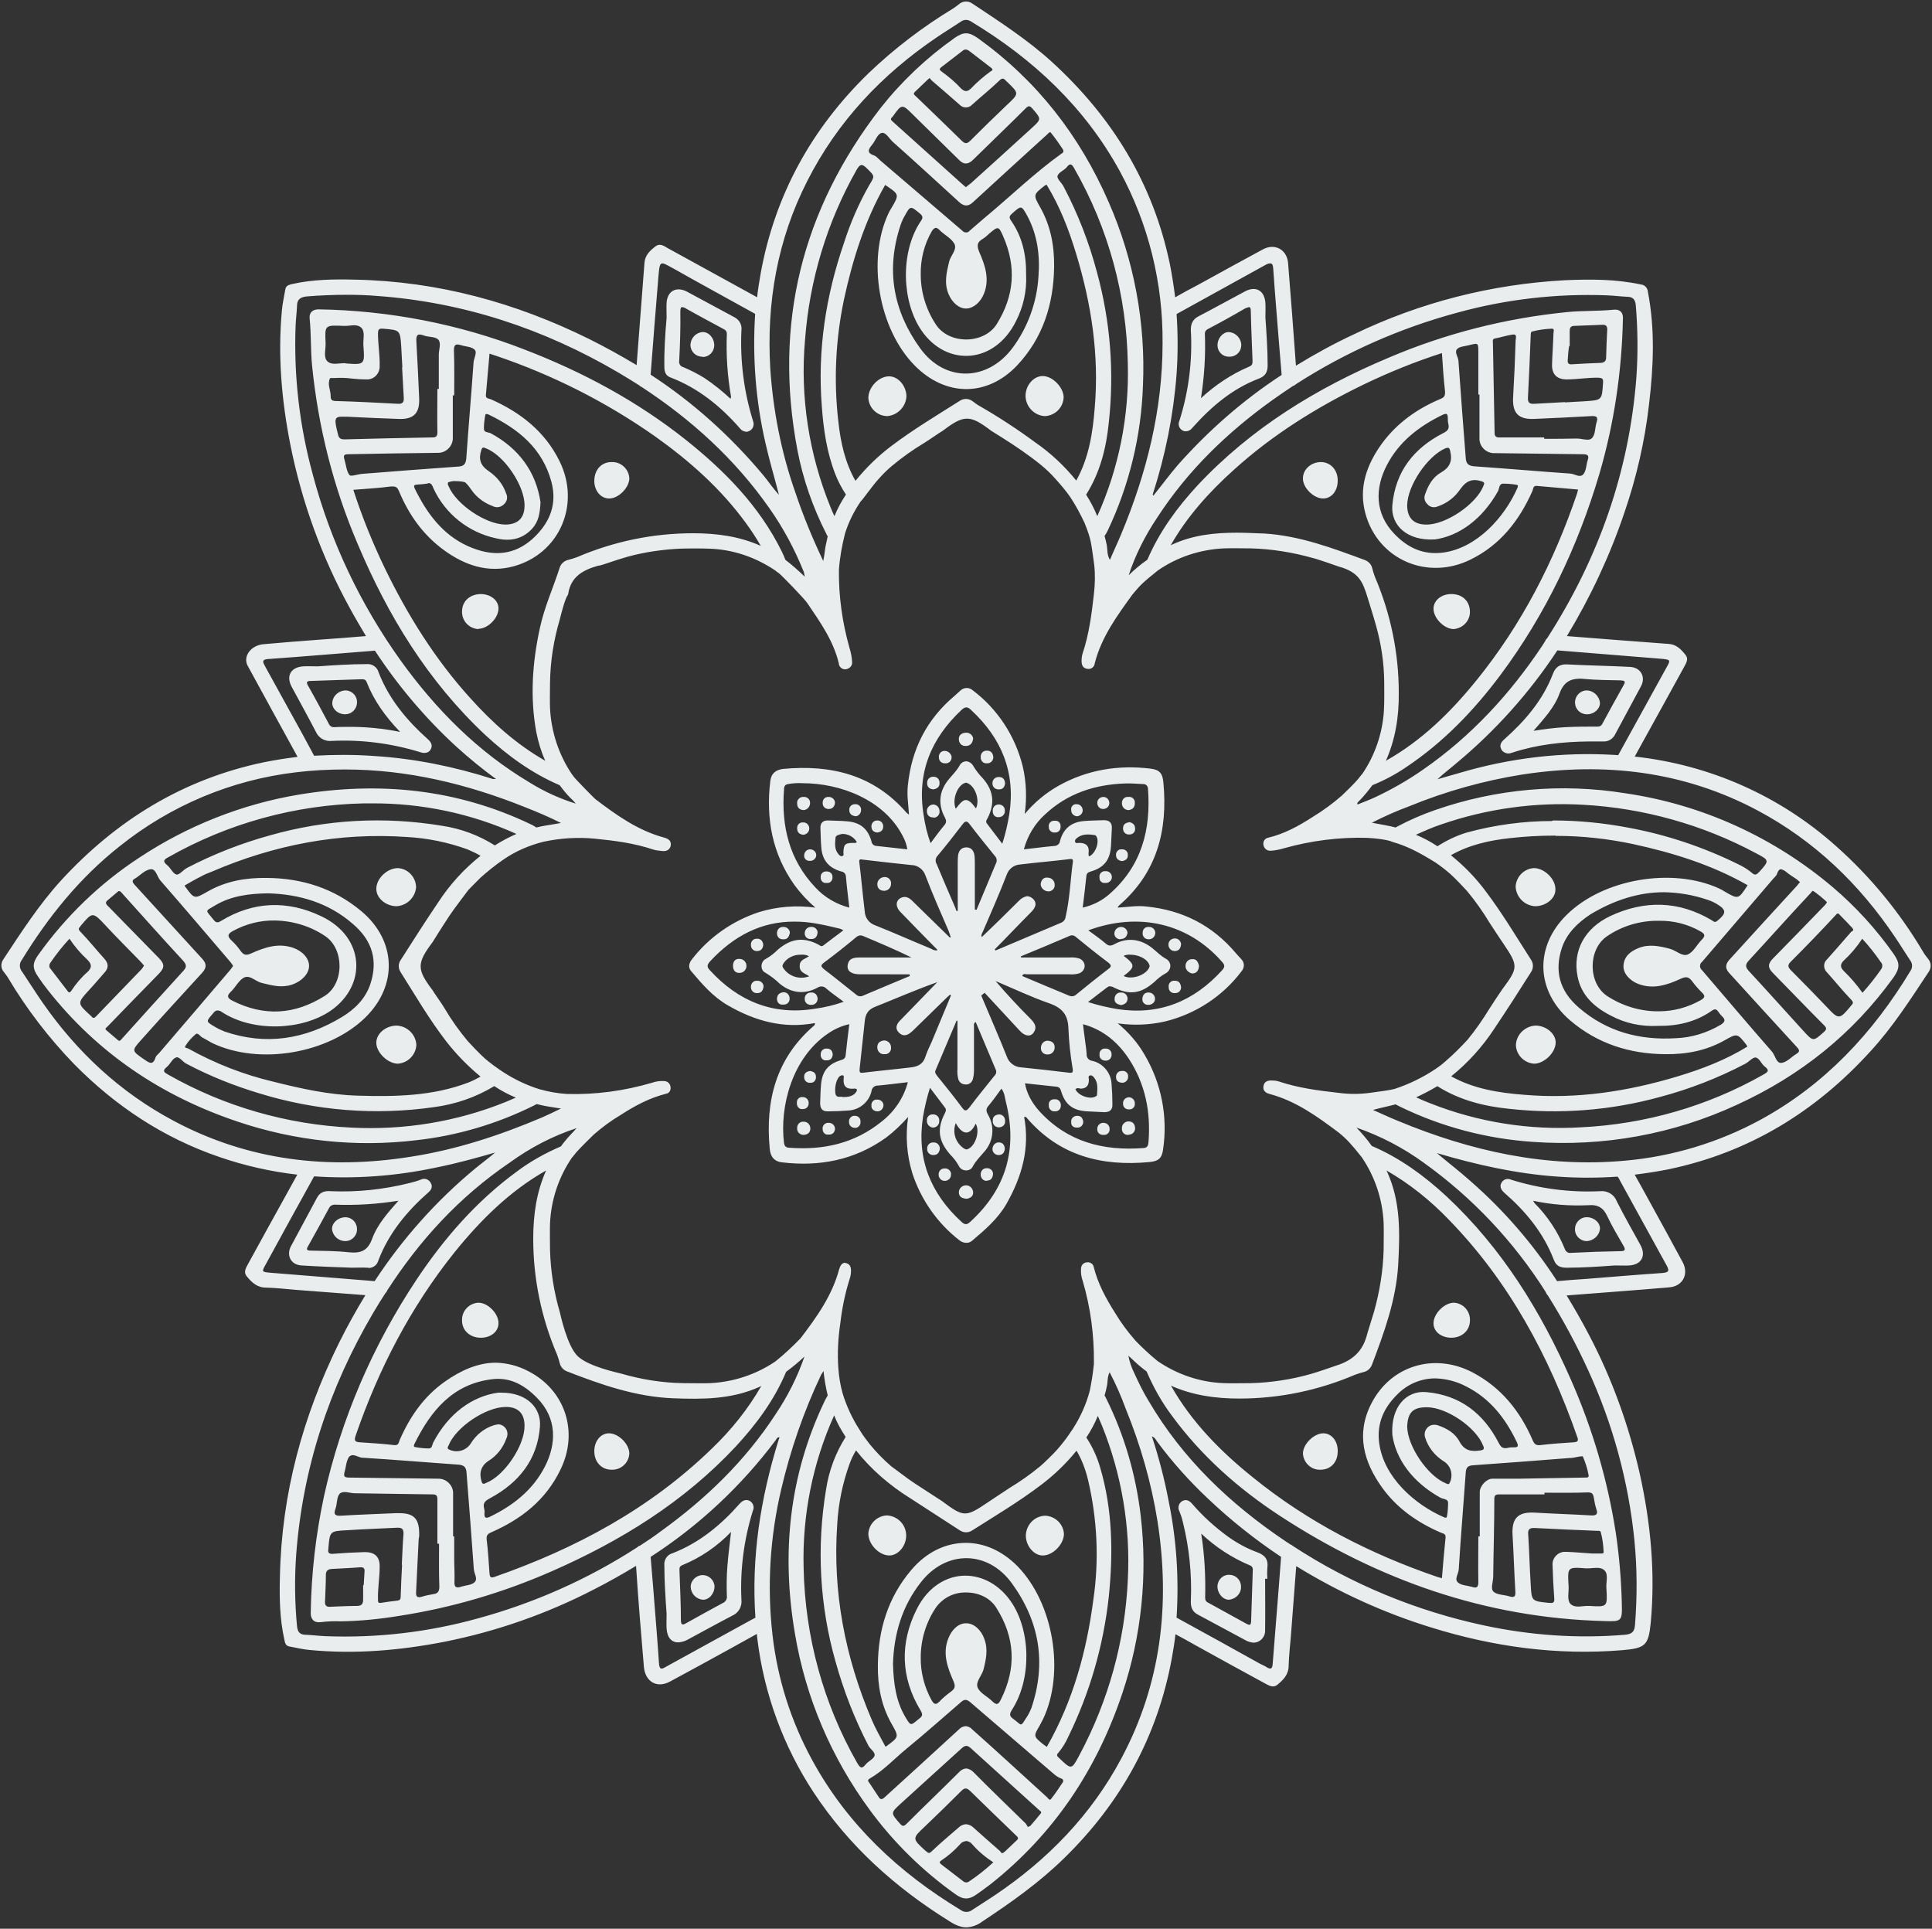<svg xmlns="http://www.w3.org/2000/svg" viewBox="0 0 689.5 688.3">
  <rect x="0" y="0" width="689.5" height="688.3" fill="#333333" stroke="none"/>
  <path d="M338.8 685.6c-19.3-12-35.8-26.8-48.4-45.9-10.8-16.4-17.7-35.2-20.1-54.7-.1-.6-.1-1.2-.2-1.9-3.1 1.7-6.1 3.4-9.2 5.1-7.3 4-14.5 8-21.8 11.9-4.6 2.5-8.8.1-9.3-5.2-.5-6-1-12.1-1.5-18.1-.5-6-.9-12-1.3-18-4.9 3-9.9 5.8-15 8.4-16.8 8.7-34.8 15-53.4 18.7-16 3.1-32 4.5-48.3 2.9-2.3-.2-4.6-.8-6.9-1.2-1.4-.2-1.7-1.2-1.9-2.4-1.7-7.5-1.8-15.1-1.6-22.7.6-29.5 8.2-57.2 21.2-83.5 2.9-5.8 6-11.4 9.3-16.8-8.3-.6-16.6-1.3-24.9-1.9-3.5-.3-7.1-.7-10.6-.8-3.2 0-5.1-1.9-6.9-4.1-1.1-1.4-.3-2.8.4-4.1 4.7-8.5 9.3-17 14-25.4 1.2-2.2 2.5-4.5 3.7-6.7-9.5-1.1-18.8-3.2-27.8-6.3-19.9-6.8-37-18.1-51.8-33.1-9-9.3-17-19.7-23.6-30.8-.4-.7-1-1.4-1.5-2.1-1.1-1.2-1.2-3-.3-4.4 6.4-9.7 12.7-19.5 20.6-28.2C41.5 292.7 65.4 278 94.3 272c4-.8 7.9-1.4 11.9-1.9-5.9-10.8-11.9-21.6-17.8-32.5-1.8-3.3 1.1-7.3 5.6-7.7 6.5-.6 13.1-1.1 19.7-1.6 5.6-.4 11.1-.8 16.9-1.3-1.9-3.2-3.8-6.4-5.6-9.7-10.1-18.3-17.3-38.1-21.4-58.7-3.1-15.8-4.5-31.7-3-47.8.2-2.5.8-4.9 1.2-7.4.2-1.4 1.1-1.7 2.3-2 7.5-1.7 15.1-1.8 22.7-1.6 29.5.6 57.2 8.2 83.5 21.2 5.8 2.9 11.4 6 16.9 9.3.9-12.2 1.9-24.3 2.8-36.5.2-2.8 2.1-4.5 4.1-6 1.4-1 2.8-.1 4.1.7 9.8 5.4 19.5 10.7 29.3 16.1l2.7 1.5c.3-2.9.8-5.8 1.3-8.7 5.1-27.9 18.2-51.6 38.5-71.3 9.2-8.8 19.3-16.5 30.2-23.1.8-.5 1.5-1.1 2.3-1.7 1.3-1 3.1-1 4.4-.1 9.8 6.5 19.7 12.9 28.4 20.8 21.6 19.7 36.2 43.4 42.2 72.2.8 4 1.4 8 1.9 11.9 2.6-1.5 5.2-2.9 7.9-4.3 7.8-4.3 15.6-8.6 23.4-12.8 4.2-2.3 8.6 0 9 4.9 1 12.2 1.9 24.3 2.8 36.6 6.7-4.1 13.6-7.9 20.7-11.2 23.6-11.4 49.2-17.9 75.4-19.3 9-.4 18-.4 26.9 1.5 1.4.1 2.5 1.2 2.6 2.6 2.6 13.4 2 26.9.4 40.3-1.5 13.1-4.5 26.1-8.8 38.6-5.2 15.4-12.1 30.1-20.5 44 12.5 1 24.4 1.9 36.4 2.8 2.8.2 4.5 2.1 6 4 1 1.3.3 2.6-.4 3.9-4.7 8.5-9.3 17-14 25.4-1.3 2.3-2.5 4.6-3.8 6.9 26.7 2.9 51.8 14 71.8 31.9 12.3 10.9 22.8 23.7 31.2 37.9.5.9 1.2 1.7 1.8 2.5 1 1.3 1.1 3 .2 4.4-6.5 9.8-12.8 19.7-20.8 28.4-19.6 21.6-43.4 36.2-72.2 42.2-4 .8-8 1.4-12 1.9 1.7 3.1 3.5 6.2 5.2 9.4 4 7.3 8 14.5 11.9 21.8 2.3 4.2.1 8.6-4.7 9-11.4 1-22.7 1.8-34.1 2.7l-2.6.2c2.8 4.6 5.5 9.3 8 14.1 8.2 15.6 14.2 32.3 18.1 49.5 3.9 17.6 5.6 35.3 3.9 53.4-.8 7.9-1.9 8.9-10.2 9.6-23.3 1.9-45.9-1.2-68.1-8.1-16.9-5.2-33.1-12.6-48.2-21.9-.6 8.3-1.3 16.6-1.9 24.9-.3 3.5-.7 7.1-.8 10.6 0 3.2-1.9 5.1-4.1 6.9-1.3 1-2.6.4-3.9-.3-8.5-4.6-17-9.3-25.5-14-2.3-1.3-4.6-2.6-6.9-3.8-.3 2.9-.8 5.7-1.3 8.6-5.1 27.9-18.2 51.6-38.5 71.4-8.8 8.6-18.8 15.7-29.1 22.5-1.7 1.3-3.6 2-5.7 2.1-1.9 0-3.8-.7-6.1-2.2zm-60-154.1c-4 17-5.1 34.6-3.1 52 1.8 15.7 6.6 30.8 14.2 44.7 12.5 22.9 30.9 40.1 53.1 53.5 1.1.8 2.7.8 3.8 0 2.7-1.8 5.5-3.5 8.3-5.4 18.9-12.7 34.4-28.7 45.1-48.8 14.2-26.6 17.5-55 12.9-84.6-2.2-13.8-6.1-27.3-11.4-40.3-1.6-4.4-3.5-8.7-5.7-12.9-.9 1.8-.6 3.5-1 5.1-.2 1.1-.5 2.2-.8 3.2.2.3.4.7.6 1.1 6.5 13.1 10.6 27.3 12.3 41.8 2.5 21.3.3 42.9-6.5 63.2-9.1 27.3-24.4 50.4-47.2 68.4-1.6 1.2-3.2 2.4-4.8 3.5-2.8 2-4.8 2-7.6 0-11.7-8.3-22.1-18.5-30.6-30.1-13.7-18.6-22.9-40.1-26.7-62.9-4.9-28.7-2.1-56.5 10.6-83 .3-.7.7-1.3 1.1-2-.7-2.9-1.2-5.8-1.5-8.7-.3.4-.6.9-.9 1.4-6.2 13.1-10.9 26.7-14.2 40.8zm63.8 126.7c-2 2.2-4.2 4.1-6.6 5.7-1 .6-.6 1 0 1.5l7.8 6c.6.5 1.5.5 2.1 0 3-2 5.9-4.3 8.6-6.8-2.8-1.8-5.3-3.9-7.5-6.4-.5-.7-1.3-1.1-2.1-1.2-1 .1-1.8.5-2.3 1.2zm4.8-6c3.1 2.8 6.3 5.6 9.5 8.4.3.3.3.8 1 .7.3-.2.5-.4.8-.6 1.4-1.3 2.7-2.6 4.1-3.9.8-.7.6-1.1-.2-1.8-5.5-5.3-11-10.6-16.4-15.9-1.3-1.2-2-1.1-3.2.1-4.2 4.2-8.5 8.4-12.8 12.5-4.7 4.4-4.7 4.4 0 8.7.1.1.3.2.4.3.7.7 1.1.8 2-.1 3-2.9 6.3-5.6 9.5-8.4.7-.7 1.6-1.1 2.6-1.2 1.1.1 2 .5 2.7 1.2zm18.7-1.4c.3.4.5.8.7 1.2.3-.1.6-.3.9-.4 1.2-1.4 2.5-2.9 3.7-4.4.5-.6-.2-.9-.5-1.2-8.1-7.4-16.3-14.7-24.4-22.1-1.3-1.2-2.1-1.1-3.4.1-7.2 6.6-14.5 13.1-21.7 19.7-3.6 3.3-3.5 3.3-.3 7 1 1.2 1.5 1.1 2.5.1 6.2-6.2 12.5-12.2 18.7-18.4.6-.7 1.5-1.2 2.5-1.3 1 .1 1.9.6 2.6 1.3 6.1 6.2 12.4 12.2 18.7 18.4zm7.6-9.4c.4.4.9 1.3 1.4.6 1.6-2 3-4.2 4.3-6.1.2-1-.4-1.1-.9-1.3-1-.4-1.8-1-2.6-1.7l-29.7-25.5c-1.1-.9-1.9-1.1-3.1-.1-6.5 5.6-12.9 11.3-19.5 16.7-4.4 3.6-8.3 7.9-13.2 10.7-1 .6-.5 1.1-.1 1.6 1.1 1.7 2.2 3.3 3.3 5 .6 1 1.2.9 2 .2 8.9-8.1 17.8-16.2 26.6-24.3.6-.7 1.5-1.1 2.4-1.2.9.1 1.7.4 2.3 1.1 9.1 8.1 17.9 16.2 26.8 24.3zm-67.8-12.3c1 1.7 1.6 2.4 3.1.5.9-1.1 2.7-1.8 3.1-3 .4-1.2-1.4-2.3-2.1-3.5-5-9.6-8.9-19.7-11.8-30.1-5.7-20-6.8-40.9-3.4-61.4 1-6.7 3.4-13.1 7-18.8-.4-.7-.9-1.4-1.3-2.1-1.1-1.8-2-3.6-2.8-5.6-7.7 17.1-11.4 35.7-10.9 54.4.5 24.5 7 48.4 19.1 69.6zm86.7-105.5c4.5 15.2 4.7 30.7 3.1 46.3-1.9 17.4-6.8 34.3-14.5 50-.9 2-2 3.8-3.4 5.5-.9.9-.6 1.3.2 2 4.4 4.2 4.4 4.3 7.3-1.2 10.3-19.3 16.2-40.6 17.2-62.4 1-18.8-2.2-37.6-9.2-55-.5-1.2-1-2.3-1.5-3.5-1.1 2.7-2.5 5.3-4.1 7.7 2.1 3.2 3.8 6.8 4.9 10.6zm-20.3 89.8c-.4.8-.8 1.5-1.2 2.3-2.3 3.9-2.3 3.9 1.1 6.7.4.3.8.6 1.4 1 9.4-16.5 14.2-34.2 16.6-52.5 2.1-14.2 1.4-28.8-1.9-42.8-.9-3.7-2.2-7.2-4.1-10.4-3.8 4.7-8.1 8.8-12.9 12.4-7.8 5.9-16.2 10.9-24.4 16.1-1.4.9-3.1.8-4.4-.1-5.9-3.8-11.7-7.6-17.6-11.4-7.4-4.6-14-10.3-19.4-17.1-.9 1.5-1.7 3.1-2.3 4.8-2.5 6.9-4 14.2-4.4 21.5-1.7 24.3 2.8 47.5 12.3 69.8 1.4 3.3 3.2 6.4 4.9 9.6.1 0 .2-.1.3-.1 4.6-3.4 4.6-3.3 1.8-8.2-3.6-6.4-4.9-13.4-4.8-20.7.1-12.7 3.6-24.2 11.9-34 5.5-6.5 12.4-9.7 19.5-9.7 6.5 0 13 2.8 18.5 8.4 12.8 13.2 16.9 37.8 9.1 54.4zm-11.4-41.7c7 10.3 7.3 27.5.3 38.4-.9 1.4-1.1 2.3.4 3.3 3.3 2.4 2.4 3.2 5-.9.6-.9 1.1-2 1.5-3 5.4-16 2.9-30.9-7-44.5-8.6-11.8-23.4-11.9-32.4-.4-6.8 8.6-9.7 18.6-10 29.2.2 6.8 1 13.3 4.5 19.1 1.8 3 1.8 3 4.5.7 1-.8 2-1.3.9-3.1-7.2-11.8-7.5-24.2-1.4-36.3 4-8 10.7-11.9 17.3-11.9 6.1 0 12.2 3.2 16.4 9.4zm-32.3 19.7c-.1 5.4 1.3 10.7 3.9 15.4.8 1.3 1.4 1.8 2.7.5 1.3-1.4 2.8-2.6 4.3-3.7 1.4-1.1 1.5-1.9.8-3.6-2.1-4.8-4-9.8-1.9-15.2 1.3-3.4 3.8-5.6 6.5-5.5 2.7 0 5.3 2.4 6.4 5.6 1.4 3.7.6 7.3-.3 10.9-.6 2.2-2.9 4.4-2.1 6.4.8 2 3.5 3.2 5.2 4.9 1.6 1.6 2.3 1.1 3.1-.6 5.6-11.2 5.1-22.1-1.6-32.7-2.3-3.7-6.5-5.5-10.8-5.5-4.3-.1-8.3 1.9-10.8 5.4-3.5 5.2-5.4 11.4-5.4 17.7zm91.3-14.1l.4.2c9.8 5.4 19.7 10.8 29.5 16.3.8.4 1.6.7 2.3 1.2 1.5.9 2 .4 2.1-1.2l2.1-26.4c.3-3.9.6-7.9.9-11.8-9.3-6.2-18-13.1-26.1-20.8-6.6-6.2-12.7-13-18.1-20.3-.5-.7-.8-1.5-1.9-1.9 2.5 7.6 4.5 15.3 6 23.2 2.8 13.7 3.7 27.6 2.8 41.5zm-187.7-21.7l.9 10.8c.7 9.1 1.5 18.3 2.1 27.4.2 2.4 1.3 1.7 2.5 1 10.1-5.5 20.1-11.1 30.2-16.6.6-.3 1.1-.6 1.7-.9-1.5-21.5 1.8-42.5 8.2-63.2.1-.4.3-.8.4-1.2h-.1c-.8 0-1 .7-1.3 1.1-12.3 16.4-27.4 30.5-44.6 41.6zm-94-95.1c-.1.3-.3.7-.6.9-1.5 2.3-3 4.7-4.4 7.1-15.7 26.7-25.2 55.4-27.5 86.4-.6 8.5-.5 17 .3 25.4.2 2.1 1 3.1 3.2 3.1 2.3.1 4.6.4 7 .5 18.3.7 36.5-1.4 54.2-6.3 20.2-5.5 39.4-14 57-25.4.3-.3.6-.5 1-.6 2.5-1.6 5-3.3 7.4-5.1 16.1-11.6 30.1-25.1 41-41.8 4.3-6.4 7.8-13.3 10.3-20.6-2.1 2-4.3 3.8-6.6 5.5v.1c-4.2 10-10.6 18.6-17.9 26.5-18.5 19.8-41 33.7-65.6 44.5-17.5 7.7-35.9 13.1-54.8 16-6.8 1.1-13.7 1.8-20.6 1.9-2.4-.1-4.8 0-7.2.3-2.3.3-3.6-1.1-3.5-3.4.2-13.9 1.8-27.8 4.7-41.4 6.1-27.7 17.4-53.9 33.1-77.5 9.8-14.7 21.3-27.9 35.6-38.4 4.9-3.7 10.3-6.7 15.9-9.1.4-.6.8-1.1 1.3-1.7 1.3-1.7 2.9-3.2 4.3-4.8-8.6 2.8-16.6 7-23.9 12.3-18.1 12.3-32.2 27.8-43.7 45.6zm271.7 39.4c12.2 20.8 29.2 36.9 49 50.2.6.4 1.2.8 1.7 1.1.3.1.6.3.8.5 20.8 13.6 44 23.2 68.4 28.4 16.4 3.5 33.3 4.7 50 3.3 2.3-.2 3.5-.8 3.7-3.4.8-10.1.8-20.2-.2-30.3-2.1-21-7.7-41.5-16.5-60.7-4.2-9.2-9-18.1-14.4-26.7-.4-.4-.6-.8-.8-1.3-11.4-18-26.1-33.6-43.4-46-7.4-5.4-15.5-9.6-24.1-12.6 2 2.1 3.9 4.3 5.5 6.6h.1c10 4.3 18.6 10.6 26.5 17.9 19.8 18.5 33.7 41 44.5 65.6 7.7 17.5 13.1 35.9 16 54.8 1.2 8.2 1.9 16.5 2.1 24.8.2 6.6-.1 6.6-6.3 6.4-42.3-1.1-80.6-14.6-115.8-37.6-14.8-9.7-27.9-21.3-38.4-35.6-3.7-4.9-6.7-10.3-9.1-15.9-.6-.4-1.1-.8-1.7-1.3-1.7-1.3-3.2-2.9-4.8-4.3.4 2.1 1.1 4.2 2.1 6.2 1.6 3.5 3.2 6.8 5.1 9.9zm-291.4 60c-1.5.1-2.2.6-2.2 2.2 0 3.2-.2 6.4-.3 9.5-.1 1.3.5 1.9 1.8 1.8 3.2-.1 6.4-.3 9.6-.3 1.6 0 2.2-.7 2.2-2.2v-5.2h.2c.1-1.6.2-3.3.3-4.9.1-1-.3-1.5-1.3-1.5h-.2c-3.4.3-6.8.4-10.1.6zm442 12.5c1.1 1.1 2.8 1 4.5.8.7-.1 1.5-.1 2.2-.1 6.5.4 6.5.4 6.1-6.3-.2-2 .8-4.8-.6-6.3-1.1-1.2-2.8-1-4.5-.9-.7.1-1.5.1-2.2.1-1.4-.1-2.4-.2-3.3-.2-3.3 0-3.2 1.1-2.9 6.3.2 2.3-.7 5.1.7 6.6zm-15.1-24.7c.4 6 .5 11.9.9 17.9.3 5.8.4 5.8 6.3 6.4h.5c1.2.2 1.7-.2 1.6-1.5-.3-3.9-.5-7.8-.6-11.7-.3-2.5 1.5-4.7 4-5h1c2.9.1 5.9.4 9.2.6h3c.5 0 1.1.1 1-.7-.1-2.3-.4-4.7-1-6.9-.2-.6-.6-.5-1-.5h-.3c-7.4-.3-14.7-.6-22-1h-.4c-1.8-.1-2.4.6-2.2 2.4zm-409.9 11.5c0 3.8-.7 7.6-.6 11.4 0 .9-.1 1.6 1.1 1.4 2-.3 3.9-.6 5.9-.8.8-.1 1.1-.5 1.1-1.4.1-3.8.3-7.6.5-11.4h-.1c.2-3.6.3-7.3.6-10.9.1-1.9-.6-2.4-2.4-2.3-6 .3-11.9.5-17.9.9-6 .3-6 .4-6.5 6.4v.3c-.3 1.4.3 1.8 1.7 1.7 3.7-.3 7.4-.5 11.1-.6h.3c3.6 0 5.3 1.8 5.2 5.3zm13.9-9.5c-.3 6.1-.6 12.2-.9 18.4-.1 1.7.4 2.2 2.1 1.7 1.3-.4 2.7-.7 4-.9 1.6-.2 2.2-.9 2.2-2.7-.2-5.1-.1-10.2-.1-15.3h-.6v-15.8c0-1.3-.3-1.8-1.7-1.8-9.2-.1-18.5-.3-27.7-.4-1.9 0-4.2-1.1-5.5.2-1.1 1.2-.8 3.6-1.5 5.4-.8 2.2.2 2.5 2.1 2.4 6.5-.4 12.9-.6 19.4-.9h1.3c5.5 0 7.3 2.2 7.1 8.3-.1.4-.2.9-.2 1.4zm383.5 13c0 1.9-1.1 4.3.2 5.4s3.8 1 5.6 1.6c2 .6 2.2-.2 2.1-1.9-.4-6.7-.6-13.5-1-20.2-.3-5.8 2-8.1 7.8-7.8 6.7.4 13.5.6 20.2 1 1.9.1 2.6-.4 1.9-2.3-.4-1.3-.7-2.7-.9-4-.2-1.4-.7-2-2.3-1.9-5.1.2-10.2.1-15.3.1v.6H535c-1.3 0-1.7.4-1.7 1.7 0 9.3-.3 18.5-.4 27.7zM123 525.2c-.4 1.5-.3 2.1 1.6 2.1 10.7.1 21.4.3 32.1.4 2.6.1 4.8 2.2 5 4.8v15.8h.4v8c0 2.6.2 5.4.1 8-.2 2.3.8 2.5 2.5 1.9 1.6-.5 3.5-.5 4.6-1.5 1.4-1.2-.1-3.1-.2-4.7-.8-11.5-1.7-22.9-2.6-34.4-.1-1.9-.8-2.7-2.7-2.9-11.5-.8-23.1-1.8-34.6-2.5-1.1-.1-2.2-.9-3.3-.9-.6 0-1.1.3-1.4.7-1 1.6-1 3.5-1.5 5.2zm437.4-4.9c-11.5.9-23.1 1.8-34.6 2.6-1.8.1-2.6.7-2.7 2.6-.8 11.5-1.8 23.1-2.5 34.6-.1 1.6-1.7 3.5-.2 4.7 1.2 1 3.2 1 4.9 1.5 1.6.5 2.3.3 2.3-1.7-.1-5.4 0-10.9 0-16.3h.5v-15.8c0-2.2 2.4-4.8 4.5-4.8h9.3c7.9-.1 15.7-.3 23.6-.4h.3c.7 0 1.4 0 1.1-1.1-.4-2.2-1.1-4.3-2-6.4 0-.1-.2-.1-.4-.1-.8 0-2.6.5-3.7.6h-.4zm-47.3 42.5c.4.1.8.2 1.5.4.4-5 .8-9.8 1.3-14.5.1-1.5-1-1.4-1.8-1.8-8.3-3.6-15.6-8.7-20.9-16.1-6.5-9.1-9.3-19-3.9-29.7 6.9-13.8 22.6-18.5 36.3-11.3 10.2 5.4 16.9 13.8 21.4 24.2.6 1.4 1.2 1.9 2.8 1.7 3.9-.5 7.9-.7 11.9-1 1.4-.1 1.7-.6 1.2-1.9-10.1-28.9-24.3-55.4-45.8-77.5-6.6-6.9-14.1-12.9-22.3-17.6l.3.6c4.8 10.6 4.5 21.7 3.9 32.9-.7 12.6-5 24.3-9.4 35.9-.5 1.2-1.5 2.2-2.8 2.5-1.1.3-2.2.6-3.2 1-13.1 5.6-27.1 8.5-41.3 8.5-8.7 0-16.8-1.2-24.4-4.6 7.3 12.9 17.6 23.4 29.2 32.7 19.7 16 42 27.4 66 35.6zm-324.6-73.5c13.3 6.8 18.1 21.8 11.5 35.2-5.2 10.8-13.9 17.6-24.6 22.3-1.4.6-1.9 1.1-1.7 2.8.5 3.9.7 7.9 1 11.9.1 1.4.5 1.7 1.9 1.2 28.9-10.1 55.4-24.3 77.5-45.8 6.9-6.6 12.9-14.1 17.6-22.3l-.6.3c-9.9 4.5-20.3 4.5-30.8 4.1-13.4-.5-25.9-4.9-38.2-9.7-1.1-.5-2-1.5-2.3-2.7-.3-1.1-.6-2.2-1-3.2-5.6-13.1-8.5-27.1-8.5-41.3 0-8.7 1.2-16.8 4.6-24.4-12.9 7.3-23.3 17.6-32.6 29.1-15.8 19.7-27.2 41.8-35.4 65.6-.6 1.8-.1 2.2 1.5 2.3 4.1.3 8.1.5 12.2 1 1.6.2 1.7-.8 2-1.7 3.6-8.3 8.6-15.6 16.1-20.9 5.8-4.1 11.9-6.8 18.3-6.8 3.9.1 7.9 1.1 11.5 3zm303.7 25.6c1.6 12.4 12.9 22.1 23 26.5.4.2 1.1.5 1.2-.3.3-1.6.4-3.3.4-4.9-.1-1.3-1.7-1.2-2.7-1.7-10.1-5.6-16-13.9-17.2-22.5-.6-10 5.1-15.9 12.2-15.2 12 1.1 20.3 7.6 25.7 18 .8 1.6 1.5 2.3 3.3 1.9.7-.2 1.4-.2 2.1-.2 1.6.1 1.8-.5 1.1-1.9-4-8.4-9.5-15.5-18-19.8-3.4-1.8-7.2-2.8-11.1-2.9-5 0-9.8 2-13.4 5.6-4.9 4.8-7.5 10.4-6.6 17.4zM175 534.6c-1.8 1-2.8 1.7-2.2 3.8.1.5.2 1 .1 1.6-.1 1.6.4 2 1.9 1.3 8.3-4 15.3-9.5 19.6-17.8 4.2-8.1 4.5-17.3-2.7-24.6-4.5-4.6-9.6-7.5-16.1-6.7-14 1.7-21.8 11.2-27.6 22.9-.2.4-.6 1.2.1 1.3 1.6.3 3.2.5 4.9.5 1.3 0 1.2-1.3 1.6-2.1 5.5-10.5 14-16.5 23.1-17.8h1.3c9 0 14.2 5.4 13.7 12.1-.9 11.8-7.5 20-17.7 25.5zm126.6-83.9c1.7.2 2.2 1.5 2.1 3 0 1-.2 1.9-.5 2.8-1.6 5.1-2.7 10.4-3.3 15.7-.8 5.3-1.1 10.8-.7 16.1.2 3 .7 6 1.5 8.9 1.4 4.6 3.5 9.1 6.1 13.1.4.6.7 1.1 1 1.6.8 1.2 1.7 2.3 2.6 3.5 2.3 2.8 4.9 5.5 7.7 7.9 2.8 2 5.5 4.2 8.4 6.1 3.3 2.2 9 5.8 9.7 6.3 7.8 5.8 8.4 5.8 16.4.4.1-.1 6.5-4.3 7.7-5.1 3.8-2.3 7.5-4.9 11-7.8 1-.8 5-4.7 6-5.9 1.5-1.7 3-3.6 4.3-5.5.5-.8.8-1.2 1.1-1.6 2.8-4.3 4.9-8.9 6.2-13.8.6-2.9 1.1-5.9 1.4-8.8.1-.4.1-.8.1-1.3.1-9.9-1.2-19.7-4-29.2-.5-1.4-.7-2.9-.6-4.3 0-1.2.8-2.2 2-2.3 1.1-.2 2.2.4 2.5 1.5 1.5 6.1 4.4 11.4 7.7 16.6 2.1 3.5 4.5 6.7 7.2 9.8 2.5 2.6 5.1 5 7.9 7.3 7 4.8 15.2 7.6 23.7 7.9 1.7.1 8 0 9.6 0 7.3-.2 14.5-1.3 21.5-3.3 2.2-.6 7.9-2.6 8.5-2.8 5.2-1.6 9.5-4.3 11.3-10.6 0-.2 2.1-6.9 2.7-8.9 2-7.2 3.2-14.5 3.4-22 0-1.3.1-7.8 0-9.6-.4-8.4-3.1-16.5-7.8-23.4-3.8-4.8-5.5-6.6-8.2-8.8-7.6-5.7-15.3-11.3-24.7-13.8-1.5-.4-2.4-1.2-2.2-2.7.2-1.7 1.5-2.2 3.1-2.1.9 0 1.7.1 2.6.4 6.9 2.3 14 3.2 21.1 4 3.7.5 7.5.5 11.2 0 4.3-.6 6.9-.9 8.8-1.4 5.2-1.7 10.1-4.1 14.6-7.1 1.2-.8 2.4-1.7 3.5-2.7 2.8-2.4 5.4-5 7.9-7.7 2.9-3.5 5.5-7.3 7.9-11.2.6-1 4-6.1 4.5-6.8 5.8-7.8 5.8-8.4.4-16.4-.2-.3-4.1-6.1-4.9-7.4-2.4-4-5.1-7.8-8.1-11.4-.6-.7-4.5-4.8-5.9-6-1.7-1.5-3.4-2.8-5.3-4.1-6.1-3.8-10.3-5.9-15.2-7.3-.9-.4-3-1.1-9.1-1.5-10-.3-20.1 1-29.7 3.7-1.6.5-3.2.8-4.8.9-1.3.1-2.4-.8-2.6-2.1-.2-1.1.4-2.2 1.5-2.5 6-1.4 11.2-4.3 16.3-7.6 3.6-2.2 7-4.7 10.2-7.5 4.1-3.9 5.9-5.9 6.5-6.8.1-.1.1-.2.2-.2.1-.2.3-.5.5-.6 4.6-6.7 7.3-14.6 7.8-22.7.2-3 .1-9 .1-10.6-.1-6.7-1.1-13.3-2.9-19.7-1.1-4-2.9-9.5-3.1-10.3-1.6-5-2.8-8.8-10.2-10.8-.3-.1-7.3-2.6-9.4-3.1-7.2-2-14.5-3.2-22-3.4-1.3 0-7.5-.1-9.6 0-8.5.4-16.7 3.1-23.6 7.9-5.1 4.1-6.1 5-9 8.5-5.5 7.6-11.1 15.2-13.5 24.6-.1 1.3-1.3 2.2-2.5 2h-.1c-1.6-.2-2.1-1.3-2.1-2.8 0-1 .1-1.9.4-2.8 2.3-6.9 3.2-14 4-21.1.4-3.5.5-7 .1-10.5-1.1-7.8-1-8.8-3.4-14.8-1.5-3.2-3.2-6.4-5.2-9.4-1.6-2.3-3.5-4.5-5.4-6.6-1.5-1.7-3.2-3.3-4.9-4.7-2.2-1.8-4.5-3.5-6.8-5.1-4.4-3.1-10.5-6.8-11.1-7.2-3.8-2.9-6.2-4.3-8.6-4.3s-4.8 1.4-8.6 4.3c-.8.4-5.2 3.5-6.7 4.4-4 2.4-7.8 5.1-11.4 8.1-1.7 1.4-3.3 3-4.8 4.7-2 2.1-5.9 7.7-6.4 8-2.4 3.5-4.3 7.3-5.6 11.4-1.1 4.3-1.9 8.7-2.2 13.1-.1 9.4 1.2 18.8 3.8 27.9.5 1.6.8 3.2.9 4.8.2 1.3-.7 2.4-2 2.7-1.2.3-2.4-.5-2.7-1.7v-.2c-1.9-8.2-6.7-14.9-11.3-21.7-.9-1.4-9.4-10.2-10.2-10.7-.2-.1-1-.7-1.2-.9-7.1-4.8-15.3-7.6-23.9-7.8-1.6-.1-8.1-.1-10 0-6.4.3-12.7 1.2-18.9 2.9-3.9 1.1-9.4 3.1-9.8 3.1-.2 0-.5.1-.7.1-5.3 1.5-9.7 3.9-10.6 10 0 .2-.1.3-.2.5-1 1.4-2.3 6.6-2.8 8.6-2.2 7.4-3.4 15-3.5 22.7 0 1.1-.1 7.6 0 9 .4 8.4 3.1 16.6 7.8 23.6.2.2.4.5.6.8.8 1.1 7.5 7.9 7.8 8.1 7.5 5.7 15.2 11.2 24.5 13.7 1.5.4 2.6 1.1 2.4 2.8-.3 1.6-1.6 2.2-3.1 2-1-.1-2.1-.2-3.1-.5-6.8-2.3-13.8-3.2-20.9-3.9-6.1-.6-12.3-.2-18.4 1.1-5.1 1.3-10 3.4-14.3 6.4-2.8 1.9-5.5 4.1-8.1 6.4-2.9 3-4.2 4.1-4.8 5-2.1 2.9-4.3 5.6-6.3 8.6-2.4 3.6-5.7 8.9-6 9.4-5.7 7.6-5.7 9.7 0 17.2.4.8 3.4 4.9 4.3 6.5 2.4 4.1 5.2 8 8.2 11.6.5.6 4.6 4.9 6.1 6.2 2.1 1.8 4.3 3.4 6.6 4.9 4 2.6 8.4 4.7 12.9 6.1 3.2.9 6.5 1.5 9.8 1.7 10.3.3 20.5-1.1 30.4-4 1.4-.5 2.9-.7 4.3-.6 1.2 0 2.2.9 2.3 2.1.2 1.1-.4 2.2-1.5 2.4-6 1.5-11.2 4.3-16.3 7.6-3.4 2-6.6 4.4-9.6 7-4.2 4.1-6.4 6.4-7 7.3-.1.1-.1.2-.2.2-.1.2-.3.5-.5.6-4.8 7-7.5 15.1-7.9 23.5-.1 2 0 8 0 9.6.2 7.5 1.4 15 3.5 22.2.2.8 2.6 12.1 6.4 15.7 3.9 3.7 14.4 5.9 15.5 6.2 7.2 2.1 14.7 3.3 22.2 3.4 1.1 0 7.5.1 9.5 0 8.4-.4 16.5-3.1 23.4-7.8 3.1-2.5 6.1-5.3 8.9-8.2 5.8-7.6 11.3-15.3 13.8-24.7.4-1.3 1-2.3 2.3-2.3-.5.1-.3.1-.2.1zm-120.9 62.7c-1.2 3.3-3.4 6.1-6.3 7.9-2.8 1.8-3.5 4.4-2.5 7.5.4 1.1.9.7 1.6.4 6.5-2.5 13.8-13.4 13.7-20.4 0-4.5-2.4-6.8-6.9-6.7-7 .1-17.6 7.2-20.2 13.7-.3.6-.7 1.2.4 1.6 2.8 1.2 6 .2 7.6-2.4 1.8-2.9 4.6-5.2 7.9-6.3.6-.2 1.1-.3 1.8-.4.9 0 1.7.4 2.3 1 1.1 1.1 1.3 2.7.6 4.1zm328.5-11.2c-5 0-6.8 1.9-7 6.9.1 7 7.3 17.6 13.7 20.2.6.3 1.2.7 1.6-.4 1.2-2.8.2-6-2.4-7.5-3.1-2-5.4-4.9-6.5-8.4-.6-1.8.4-3.8 2.2-4.4.7-.2 1.5-.2 2.2 0 3.3 1.1 6.3 2.8 7.9 5.9 1.8 3.3 4.3 3.6 7.5 3.1 1.2-.2 1.4-.6.9-1.7-2.5-6.5-13-13.7-20.1-13.7zm-412.7-48l37.2 3c9.9-15.1 22-28.7 35.9-40.2 2.3-1.9 4.8-3.7 7.1-5.7-6.9 2-13.8 3.9-20.8 5.3-14.4 3.1-29.1 4.2-43.8 3.2-5.8 10.4-11.5 20.9-17.2 31.3-1.6 2.8-1.5 2.8 1.6 3.1zm459.2 3c3.5-.3 7-.6 10.4-.8 9-.7 18.1-1.5 27.1-2.1 2.3-.2 2.7-.7 1.6-2.7l-16.5-30c-.3-.6-.6-1.2-1-1.7-7.1.5-14.2.5-21.3 0-14.7-1-29-4.2-43.2-8.4 4 3.4 8.1 6.5 12 10 11.9 10.4 22.3 22.4 30.9 35.7zm-450-181.6c-23.1 2.7-44.9 11.9-63 26.4-14.3 11.3-25.5 25.2-35 40.7-.9 1.2-.8 2.9.2 4.1 2.5 3.7 4.8 7.4 7.3 11C27.5 375.5 43 389.9 62 400c26.6 14.2 55.1 17.5 84.6 12.8 16.2-2.5 31.7-7.6 46.8-14 2.1-.9 4.1-1.9 6.8-3.2-2.4-.4-4-.6-5.6-.9-1.1-.2-2.1-.5-3.1-.7-.3.2-.7.4-1.1.6-13.1 6.5-27.3 10.7-41.8 12.3-21.5 2.6-43.2.3-63.7-6.6-27.2-9.1-50.2-24.5-68-47.2-1.1-1.4-2.2-2.9-3.2-4.4-2.2-3.1-2.2-5 0-8 9.8-13.7 22-25.5 36.1-34.7 17.1-11.3 36.5-19 56.7-22.4 28.7-4.8 56.5-2.1 83 10.6.7.3 1.3.7 1.9 1.1 2.7-.7 5.6-1 8.8-1.6-4.1-2.1-8.4-3.9-12.7-5.6-20.9-8.4-42.3-13.5-64.4-13.5-5.9 0-11.6.3-17.4 1zM490 396.1c3 1.3 5.9 2.7 8.9 3.9 26 10.8 52.8 16.8 81.1 14.2 16.9-1.5 33.4-6.5 48.3-14.6 22.9-12.5 40.1-30.9 53.5-53.1.8-1.1.8-2.7-.1-3.8-1.8-2.7-3.5-5.5-5.4-8.3-12.7-18.9-28.7-34.3-48.9-45.1-26.4-14.1-54.7-17.4-84.1-12.9-13.8 2.2-27.4 6-40.3 11.3-4.6 1.7-9.1 3.7-13.4 5.9 3 .6 5.8 1 8.5 1.7.2-.1.3-.2.5-.3 4.3-2.3 8.9-4.3 13.5-5.9 21.8-7.6 45.2-9.7 68-6 27.4 4 53 15.7 74.1 33.6 8.2 7 15.4 14.9 21.6 23.7 2.3 3.3 2.3 5.1-.1 8.5-14.5 20.1-33.2 35-55.7 45.3-22.8 10.6-47.9 15.1-72.9 13.3-16.4-1.1-32.5-5.3-47.3-12.5-.5-.2-.9-.5-1.4-.7-.1-.1-.2-.1-.3-.2-2.6.7-5.3 1.2-8.1 2zm15.4-4.5c1.7.8 3.4 1.5 5.2 2.2 17 6.7 35.3 9.6 53.6 8.5 22.9-1.1 45.2-7.5 65.1-18.8 1.4-.8 2.5-1.4.5-2.9-1.2-.9-1.9-3-3.2-3.2-1-.2-2.4 1.5-3.7 2.2-9.7 5.1-20 9.1-30.6 11.9-17.5 4.8-35.7 6.2-53.7 4.2-9-.9-17.7-3.1-25.5-8l-.1-.1c-2.5 1.5-5 2.8-7.6 4zM62.8 377.4c-1.3.4-2 2.3-3.2 3.3-2 1.6-.8 2.1.6 2.9 19.9 11.3 42.3 17.7 65.1 18.8 18.9 1 37.8-2.1 55.3-9.2 1.2-.5 2.3-1 3.5-1.5-2.7-1.1-5.3-2.5-7.7-4.1-6.6 4-13.9 6.5-21.5 7.5-20.9 3-42.2 1.3-62.3-4.9-9-2.7-17.8-6.2-26.1-10.6-1.2-.6-2.3-2.3-3.4-2.3-.1 0-.2 0-.3.1zm492.1-79.2c-5.4 0-10.7.3-16 .9-7.4.8-14.6 2.4-21.1 6.1 4.7 3.8 9 8.2 12.6 13.1 5.8 7.7 10.8 16.1 16 24.2.9 1.3.9 3.1 0 4.4-4.3 6.8-8.6 13.5-13.1 20.2-4.2 6.4-9.4 12.2-15.4 17 8.1 4.5 17 5.9 26.1 6.6 18.7 1.6 36.9-1.2 54.8-6.6 8.6-2.6 17-5.8 24.8-10.6l-.3-.6c-3.3-4.2-3.3-4.2-7.9-1.6-6.6 3.7-13.7 5-21.2 4.9-12.7-.1-24.2-3.8-33.9-12.1-12.2-10.5-12.7-26.3-1.2-37.6 13-12.9 37.8-17.1 54.5-9.4.6.3 1.2.6 1.8 1 5 2.9 5 2.9 8.3-2.2-12.8-7.3-26.7-11.6-41-14.7-9-1.9-18.1-2.9-27.3-2.9l-.5-.1zM69.8 369.1c-1.4 1.2-2.6 2.5-3.6 4.1-.6.8.6.8 1 1 9.5 5.3 19.7 9.3 30.3 11.8 9.9 2.5 19.9 4.7 30.1 5 13.4.4 26.8.2 39.6-4.7 1.5-.6 2.9-1.3 4.3-2.1-4.5-3.7-8.6-7.9-12.2-12.5-6.1-7.9-11.1-16.5-16.4-24.9-.8-1.3-.8-2.9.1-4.2 4.4-6.9 8.8-13.8 13.4-20.6 4.1-6.3 9.2-11.9 15.1-16.6-1.5-.9-3.1-1.6-4.7-2.3-6.9-2.5-14.2-4-21.5-4.4-24.3-1.7-47.5 2.8-69.8 12.4-1.3.5-2.6 1-3.8 1.7-2 1-3.9 2.1-5.8 3.2 0 .1.1.2.1.3 3.4 4.6 3.3 4.6 8.2 1.8 6.5-3.7 13.6-4.9 21-4.8 12.6.1 24 3.7 33.8 11.9 12.5 10.5 13 26.5 1.4 37.9-13.2 12.9-37.8 17.1-54.5 9.2-1.2-.6-2.4-1.4-3.6-2-.7-.3-1.3-1.4-2-1.4-.2 0-.4 0-.5.2zm-21.4-55.7c-.1.1-.1.1-.2.1-1.1.6-1.1 1.2-.2 2.2 8.1 8.8 16.2 17.8 24.3 26.6 1.5 1.7 1.4 3.1-.1 4.8-7.3 8-14.6 15.9-21.8 24-3.5 3.9-3.4 3.9 1.1 7 1.6 1.1 3.1 2.3 4-.7.2-.6.8-1.1 1.3-1.6 8.4-9.8 16.9-19.7 25.3-29.6.4-.4.7-1 1.1-1.5-.3-.5-.6-.9-.9-1.3-8.3-9.7-16.6-19.5-25-29.1-1.2-1.3-1.6-4.1-3.3-4.1h-.2c-2 .2-3.7 2.1-5.4 3.2zm584 .7c-8.3 9.7-16.6 19.4-25 29.2-.8.6-.9 1.8-.3 2.6l.3.3c8.3 9.7 16.6 19.5 25 29.1 1.2 1.4 1.5 4.3 3.5 4 1.9-.3 3.5-2.2 5.2-3.2 1.1-.7 1.3-1.2.3-2.3-8.1-8.8-16.2-17.7-24.3-26.6-1.4-1.5-1.4-3 0-4.6 8.1-8.9 16.2-17.8 24.3-26.6.3-.4.6-.8 1-1.2-.5-.4-.9-.8-1.3-1.1-1.2-.8-2.5-1.6-3.6-2.5-.5-.5-1.2-.8-1.9-1-.5 0-1 .4-1.4 1.6-.2.8-1.2 1.5-1.8 2.3zm-593.9 7.1c-.9.7-.9 1.2-.1 2 6.1 6.2 12.2 12.5 18.3 18.7 2.1 2.2 2.1 3.4 0 5.6-6.1 6.2-12.2 12.5-18.3 18.8-.4.4-1.2.8-.4 1.4 1.4 1.2 2.8 2.4 4.1 3.5.7.6 1-.1 1.4-.5 7.3-8.1 14.6-16.2 21.9-24.2 1.3-1.4 1.2-2.2 0-3.6-7.4-8-14.6-16.1-21.9-24.2-.3-.3-.4-.7-1.1-.7h-.1c-1.2 1-2.5 2.1-3.8 3.2zm585.7 21.5c-1.5 1.6-1.3 2.5.1 4 6.5 7 12.9 14.2 19.4 21.3 3.4 3.7 3.4 3.7 7.2.3 1-.9 1.1-1.4.1-2.4-6.2-6.2-12.2-12.5-18.3-18.7-1.9-1.9-1.8-3.3.1-5.2 6.1-6.2 12.2-12.5 18.3-18.8.4-.3.6-.8.9-1.2.1-.2-4.6-4.1-5.1-4.1-.2.2-.5.5-.7.8-7.5 8-14.7 16.1-22 24zM76.8 366.5c1 .6 2.1 1.1 3.3 1.6 14.8 5.1 28.8 2.8 42-5.2 4.6-2.8 8.4-6.6 10.1-11.8 2.6-8 1-15.2-6.3-21.4-8.7-7.6-19.2-10.6-30.3-10.9-6.7.1-13.1.9-18.8 4.3-3.9 2.3-3.4 1.5-.7 5 .7.9 1.3 1.5 2.7.6 11.6-7.1 23.8-7.5 35.9-1.7 15.7 7.5 16.3 24.7 3.3 33.7-10.4 7.1-27.7 7.6-38.6.6-.5-.4-1.1-.7-1.8-.7-.6 0-1.1.4-1.7 1.2-2.4 2.8-2.5 2.7.9 4.7zm480.6-28.2c-2.6 7.9-1.1 15.2 6.2 21.4 9.9 8.5 21.6 11.6 34.5 10.8 5.6-.2 11.1-1.9 16-4.8 1.6-1 1.8-1.8.4-3.1-.5-.5-.9-1-1.3-1.6-.7-1-1.3-1-2.3-.3-5.7 4-12.2 5.5-19.3 5.4-5.8.3-11.5-.9-16.6-3.6-5.9-3-10.7-7.2-12-14.1-1.8-9.2 2.6-17.2 11.7-21.5 12.2-5.7 24.4-5.5 36.2 1.5.6.4 1.1 1 2 .2 3.3-2.7 3.3-3.9-.2-6-1-.6-2.1-1.1-3.3-1.5-5-1.7-10.2-2.6-15.5-2.7-9.1 0-17.8 2.8-26.3 7.9-4.7 3.1-8.5 6.9-10.2 12zm-528.8-7.6c-.6.6-.7 1 .1 1.8 3 3.1 5.7 6.5 8.6 9.7 1.5 1.7 1.5 3.3-.1 5-1.8 2-3.5 4.1-5.3 6-4.4 4.8-4.4 4.8.4 9.2.1.1.3.2.4.4.6.7 1 .5 1.6-.1l16.2-16.8c.3-.4.7-.9.9-1.3-.5-.6-.9-1.1-1.4-1.6-4.1-4.2-8.3-8.4-12.3-12.7-2.3-2.5-3.5-3.7-4.6-3.7s-2.2 1.3-4.4 3.9c0 .1 0 .2-.1.2zM639 343.3c-1.2 1.2-.8 2 .2 3 4.2 4.2 8.4 8.5 12.5 12.8 4.6 4.9 4.7 4.9 9-.3.6-.7.9-1 0-2-3-3.1-5.7-6.5-8.6-9.7-1.3-1.2-1.5-3.2-.3-4.5l.3-.3c2.9-3.2 5.7-6.5 8.5-9.7.3-.3.8-.3.8-.9-.1-.2-.2-.3-.3-.5-1.5-1.6-3.1-3.3-4.7-4.9-.1-.2-.3-.3-.5-.3-.4 0-.6.4-.9.7-5.2 5.6-10.5 11.1-16 16.6zM82.4 353.9c-1.6 1.5-1.2 2.3.5 3.2 11.3 5.7 22.2 5.1 33-1.7 7-4.4 7-16.7.2-21.3-5.3-3.6-11.6-5.5-18-5.6-5.2-.1-10.3 1.2-14.9 3.7-2.1 1.1-2.1 2-.5 3.5 1.2 1.1 2.3 2.4 3.2 3.7 1 1.3 1.8 1.7 3.6.9 4.7-2.1 9.6-3.9 15-2.1 3.5 1.2 5.8 3.8 5.8 6.5 0 2.8-2.6 5.5-6.1 6.7-3.7 1.2-7.1.3-10.7-.6-1.9-.4-3.6-2.2-5.3-2.2-.4 0-.7.1-1 .2-2 1-3.1 3.5-4.8 5.1zm491.1 1.5c5.5 3.6 12 5.6 18.6 5.5 5.2 0 10.3-1.4 14.9-4 1.4-.8 1.7-1.5.4-2.7-1.2-1.2-2.4-2.5-3.4-3.9-1.2-1.6-2.1-2-4.2-1-4.8 2.2-9.8 3.9-15.2 1.8-3.1-1.2-5.4-3.9-5.2-6.5.2-3.2 2.3-5 5.2-6.2 3.8-1.6 7.6-.8 11.4.2 2.2.6 4.4 2.9 6.4 2 2-.9 3.2-3.5 4.9-5.2 1.4-1.4 1.2-2.1-.4-3-4.5-2.6-9.7-3.9-14.9-3.8-6.6-.1-13.1 1.8-18.6 5.6-6.7 4.7-6.7 16.6.1 21.2zm84.5-8.9c2.5 2.4 4.7 5 6.7 7.8 2.3-2.6 4.5-5.3 6.5-8.2.7-.8.8-2 0-2.8-2-2.9-4.2-5.7-6.6-8.3-1.9 2.9-4.1 5.5-6.6 7.8-1.3 1.3-1.3 2.4 0 3.7zm-640-.8l6 7.8c.4.6.8 1.1 1.5 0 1.6-2.4 3.5-4.7 5.7-6.6 1.8-1.7 1.5-2.9-.1-4.5-2.4-2.2-4.5-4.7-6.3-7.4-2.5 2.7-4.8 5.6-6.9 8.7-.4.6-.4 1.5.1 2zm42.1-39.8c-1.5.8-2.2 1.4-.5 2.8 1.3 1 2.1 3.1 3.4 3.4 1 .2 2.4-1.7 3.8-2.4 9.4-4.9 19.4-8.8 29.6-11.6 20-5.7 40.9-6.8 61.4-3.4 6.7 1 13.1 3.4 18.8 7 2.5-1.6 5-2.9 7.7-4.1-16.2-7.3-33.8-11-51.6-10.9h-2.8c-24.5.5-48.5 7.1-69.8 19.2zm494.2-13.1c9.1 0 18.1.9 27 2.6 13.5 2.5 26.6 6.9 39 13 1.7.8 3.4 1.8 4.8 3 1.3 1.2 1.8.7 2.8-.3 3.6-4 3.6-4.1-1.2-6.6-19-10.2-40.1-16.1-61.6-17.3-17.3-1-34.6 1.4-51 7.1-3 1-5.9 2.3-8.8 3.6 2.7 1.1 5.3 2.5 7.7 4.1 3.3-2.1 6.8-3.8 10.5-4.9 9.9-2.7 20.1-4.1 30.3-4.1l.5-.2zm16.5-123.7c-7.7 26-19.2 50.2-35.4 71.9-9.5 12.7-20.4 24-33.6 32.8-3.8 2.6-7.8 4.7-12 6.4-1.5 2-3.1 4-4.9 5.8-.2.2-.7.5-.4 1.1 2.2-.9 4.4-1.7 6.5-2.7 5.9-2.8 11.5-6 16.8-9.7 17.2-11.9 31.2-27.1 42.7-44.4.3-.5.7-1.1 1-1.6.1-.4.4-.7.7-1 18.2-28.3 29.2-59.2 31.8-93 .6-8.5.5-17.1-.2-25.7-.2-2.1-1-3.1-3.2-3.1-2.3-.1-4.6-.4-7-.5-18.1-.7-36.2 1.4-53.6 6.2-20.4 5.5-39.8 14.1-57.5 25.5-.3.3-.6.5-1 .6-2.4 1.6-4.9 3.3-7.3 5-16.2 11.6-30.3 25.2-41.2 42-4.3 6.4-7.8 13.3-10.2 20.6 2-2 4.3-3.9 6.6-5.5 0 0 0-.1.1-.1 4.3-10 10.6-18.6 17.9-26.5 19.2-20.5 42.6-34.8 68.3-45.6 20.2-8.6 41.5-14 63.3-16.2 5.7-.6 11.4-.3 17.1-.9h.4c1.8 0 2.8 1.2 2.7 3.2-.4 18.7-3.1 37.3-8.4 55.4zM106 109.2c-.1 2.3-.4 4.6-.5 7-.7 18 1.4 36 6.2 53.4 6.3 23.7 16.9 46 31.2 66 12.6 17.5 27.5 32.6 46.2 43.7 5.1 3.2 10.7 5.7 16.4 7.5-.6-.7-1.2-1.4-1.9-2-1.4-1.4-2.6-2.9-3.8-4.5 0 0-.1 0-.1-.1-10-4.3-18.6-10.6-26.5-17.9-20.5-19.2-34.8-42.6-45.6-68.3-8.6-20.1-14-41.5-16.2-63.3-.6-5.7-.3-11.4-.9-17.1-.2-2.1 1.1-3.2 3.2-3.2 25.1.4 50 5.2 73.4 14.3 20.8 8 40.2 18.4 57.7 32.3 13.9 11.1 26.2 23.6 34.2 39.8.5 1 .9 2 1.3 3 2.4 1.8 4.7 3.9 6.9 6-.1-.5-.2-1.1-.3-1.6-3.2-8-7.3-15.7-12.3-22.8-12.3-17.6-27.9-31.7-45.6-43.3-.3-.1-.6-.3-.9-.6-2.5-1.6-5-3.1-7.5-4.6-26.6-15.6-55.3-25.1-86.2-27.3-3.5-.3-7.1-.4-10.6-.4-4.8 0-9.7.2-14.5.6-2.3.3-3.3 1.2-3.3 3.4zm407 168.9c2.6-.8 5.3-1.5 8-2.3 17.9-5.3 36.5-7.5 55.1-6.4.5 0 .9.1 1.4.1 5.7-10.4 11.5-20.8 17.2-31.2 1.6-2.8 1.5-2.9-1.8-3.2-12.4-1-24.7-2-37.1-3-10 15.2-22.2 28.8-36.2 40.4-2.2 1.9-4.5 3.6-6.6 5.6zm-337.1-.1h1.1c-4.9-3.6-9.7-7.5-14.2-11.6-11.1-10.2-20.8-21.7-29-34.2-12.8 1-25.5 2.1-38.3 3-2.1.2-1.7 1.1-1 2.4 4.5 8.1 8.9 16.2 13.4 24.3l4.2 7.8c3.4-.2 6.8-.3 10.3-.3 3.7 0 7.4.1 11.2.4 14.4.9 28.6 3.8 42.3 8.2zm311.3-78.1c1.2.5 2.2 1.5 2.5 2.8.3 1.1.6 2.2 1 3.2 5.6 13.1 8.5 27.1 8.5 41.3.1 8.8-1.3 16.9-4.6 24.3 12.8-7.2 23.1-17.3 32.4-28.8 16.1-19.9 27.6-42.3 35.8-66.5.1-.4.2-.8.4-1.5-5-.4-9.9-.9-14.8-1.3-1.3-.1-1.2 1.1-1.5 1.8-4.7 10.6-11.5 19.3-22.1 24.5-15.4 7.6-33 0-37.5-16.4-2.5-9.2.4-17.4 5.8-24.9 5.4-7.4 12.6-12.5 20.9-16 1.5-.6 1.8-1.2 1.7-2.8-.5-4.4-.8-8.9-1.1-13.6-9.6 3.1-19 6.9-28.1 11.3-16.7 8.1-32.4 17.9-46.2 30.4-8.8 7.9-16.7 16.7-22.5 26.9l.6-.3c7.4-3.4 15.2-4.2 23-4.2 3.3 0 6.6.2 9.9.3 12.6.8 24.3 5.2 35.9 9.5zm-361.1-25.1c3.1 9.6 6.9 19 11.3 28.1 8.1 16.7 17.9 32.4 30.4 46.2 7.9 8.8 16.6 16.6 26.8 22.4-1.5-3.3-2.5-6.7-3.2-10.2-2.3-12.5-1.4-25 1.3-37.3 1.6-7.4 4.8-14.4 7.1-21.6.5-1.3 1.6-2.3 3-2.6 1.1-.3 2.2-.6 3.2-1 13.1-5.6 27.1-8.5 41.3-8.5 8.5 0 16.6 1.1 24.2 4.5-1.6-2.8-3.3-5.4-5.2-8-9-12.4-20.3-22.4-32.7-31.2-17.4-12.2-36.4-21.8-56.5-28.6-.7-.2-1.5-.5-2.4-.8-.4 5-.9 9.9-1.3 14.8-.1 1.3 1.1 1.2 1.8 1.5 10.6 4.7 19.3 11.5 24.5 22.1 7.6 15.4 0 33-16.4 37.5-9.2 2.5-17.5-.4-24.9-5.8-7.4-5.4-12.5-12.6-16-21-.5-1.2-1-1.7-2.2-1.7h-.7c-4.2.6-8.7.8-13.4 1.2zm216.7-167c-2.7 1.8-5.5 3.5-8.3 5.4-19.7 13.3-35.6 30.1-46.4 51.4-10.7 21-14.6 43.5-13.2 66.9 1 15 3.9 29.9 8.9 44.1 2.8 8.4 6.2 16.6 10 24.6.3-1.5.4-2.2.5-3 .1-.9.2-1.7.4-2.6.2-1.1.5-2.1.7-3.2-.2-.3-.4-.6-.5-.9-4.8-9.4-8.3-19.4-10.3-29.8-8.6-45.2 1.6-85.9 29.7-122.2 7.5-9.5 16.4-17.9 26.3-24.9 3.3-2.3 5.1-2.3 8.5.1 21 15.1 36.3 34.8 46.6 58.5 9 20.6 13.2 43 12.2 65.4-.6 17.9-4.9 35.6-12.6 51.8-.3.6-.7 1.3-1.1 1.9.3 1.1.6 2.2.8 3.3.3 1.6 0 3.3 1.1 5.2 1.4-3.3 2.8-6.2 4-9.1 9.1-21.8 14.8-44.4 14.8-68.2.2-21.4-5-42.5-15.2-61.3-12.5-22.9-30.9-40.1-53.1-53.5-.6-.4-1.2-.6-1.9-.6s-1.4.3-1.9.7zM152.3 172.6c-5.1.8-5.7-.8-2.7 4.8 4.7 8.7 11.1 15.7 20.8 18.8 7.7 2.5 14.6 1.1 20.5-4.7 5.6-5.5 7.9-11.9 5.9-19.5-3.2-12-11.8-18.9-22.3-24-.4-.2-1.2-.5-1.3.1-.3 1.6-.5 3.2-.5 4.9 0 1.4 1.5 1.2 2.4 1.6 10.2 5.5 16.2 13.9 17.8 24.6-.2 4.1-.7 7-3.1 9.6-3.7 3.9-8.2 4.4-12.8 3.3-9.8-2.1-18.1-8.7-22.3-17.8-.4-.9-.6-1.9-1.8-1.9-.3.2-.5.2-.6.2zm342.6-6.5c-4.2 8.1-4.3 17.1 2.7 24.4 4.8 5 10.3 7.6 17.4 6.7 12.1-1.6 22-12.7 26.5-23 .2-.4.5-1.1-.3-1.2-1.6-.3-3.3-.4-4.9-.4-1.3.1-1.2 1.7-1.7 2.7-5.6 10-13.9 16-22.5 17.2-10 .6-15.8-5.1-15.2-12.2 1.1-12 7.6-20.3 18.1-25.7 1.6-.8 2.3-1.5 1.9-3.3-.2-.7-.2-1.4-.2-2.1 0-1-.2-1.5-.7-1.5-.4 0-.8.2-1.1.3-8.6 4.2-15.7 9.7-20 18.1zm-334.9 6c-.4.5-.1 1 .1 1.4 2.7 6.5 13.2 13.6 20.2 13.7 4.5 0 6.9-2.3 6.9-6.8.1-7-7.3-18-13.8-20.4-.7-.3-1.2-.6-1.6.5-1.1 3.4-.4 5.6 2.7 7.7 2.8 1.9 5 4.6 6.1 7.8.7 1.4.4 3-.8 4-1.1 1.1-2.7 1.3-4 .6-3-1.1-5.7-3.1-7.5-5.7-.6-.9-1.3-1.8-2.1-2.6-.3-.4-2.1-.6-3.7-.6-.7-.1-1.6.1-2.5.4zm342.2 8.2c0 4.5 2.3 6.9 6.8 6.9 7 .1 17.9-7.3 20.4-13.8.3-.7.6-1.2-.5-1.6-3.3-1.1-5.6-.3-7.7 2.7-2 3-4.9 5.2-8.3 6.3-1.3.5-2.7.1-3.5-.9-1-.9-1.3-2.3-.8-3.5 1.1-3.2 2.7-6.1 5.7-7.8 3-1.7 4.1-4 3.3-7.4-.2-.9-.3-1.4-.9-1.4-.3 0-.6.1-.9.2-6.4 2.8-13.5 13.3-13.6 20.3zM377.4 62.8c-.2 1.1 1.5 2.4 2.2 3.8 5.1 9.7 9.1 20 11.9 30.6 4.8 17.5 6.2 35.7 4.2 53.7-.9 9-3.1 17.7-8 25.5 0 0 0 .1-.1.1 1.6 2.5 2.9 5 4 7.7 7.7-17.1 11.4-35.7 10.9-54.4-.4-24.4-6.9-48.3-19-69.5-.5-.9-.9-1.6-1.5-1.6-.4 0-.8.3-1.4 1.1-.9 1-2.9 1.8-3.2 3zm-90.1 58.5c-1.8 20.3 1.4 40.8 9.1 59.7.4 1.1.9 2.1 1.4 3.2 1.1-2.7 2.5-5.3 4.1-7.7-1.5-2.3-2.8-4.7-3.8-7.3-3-7.7-4.2-15.8-4.8-24.1-1.6-20.1 1.4-39.5 7.9-58.4 2.3-7.2 5.3-14.1 9-20.6 2.1-3.4 2-3.2-.8-6-.8-.8-1.4-1.2-1.9-1.2-.7 0-1.2.7-1.9 1.9-10.5 18.6-16.7 39.2-18.3 60.5zm164.4-26.8c-10.1 5.6-20.3 11.2-30.4 16.8-.5.3-1 .5-1.4.8.5 7.1.5 14.3 0 21.4-1.1 14.6-4 29-8.5 42.9 0 .1 0 .2.2.5 3-3.7 5.7-7.4 8.7-10.9 10.9-12.3 23.3-23.2 37.1-32.2l-.9-10.8c-.7-9-1.5-18.1-2.1-27.1-.1-1.4-.4-1.9-1-1.9-.7 0-1.2.2-1.7.5zm-219.5 39.2c15.2 9.9 28.7 22.1 40.3 36 .9 1.1 1.8 2.3 2.7 3.5.9 1.2 1.8 2.3 2.8 3.4-1.6-6.2-3.4-12.2-4.8-18.4-3.5-15.1-4.7-30.7-3.7-46.2-9.7-5.4-19.5-10.7-29.2-16.2-2-1.1-3.2-1.8-3.9-1.8-1 0-1.1 1.3-1.4 4.4-1 11.9-1.9 23.6-2.8 35.3zm69-26.8c-3 14.3-3.7 29-2 43.6.8 7.4 2.4 14.6 6.1 21.1 3.8-4.7 8.1-8.9 12.9-12.5 7.8-5.9 16.2-10.9 24.4-16.1 1.4-.9 3.1-.8 4.4.1.7.5 1.4 1.1 2.1 1.5 7 4 13.9 8.5 20.4 13.3 5.5 3.8 10.4 8.4 14.6 13.6 4.5-8.1 5.9-17 6.6-26.1 1.6-18.7-1.2-36.9-6.6-54.7-2.6-8.6-5.8-17-10.6-24.8l-.6.3c-4.2 3.3-4.2 3.3-1.6 7.9 3.7 6.6 5 13.7 4.9 21.2-.2 13.3-4 25.3-13.2 35.1-10.7 11.3-25.5 11.2-36.5.1-12.9-13-17.2-37.8-9.4-54.4.3-.6.6-1.2 1-1.8 2.9-4.9 2.9-4.9-2.2-8.3-7.3 12.8-11.6 26.6-14.7 40.9zm223 16.3c-1.4.4-3.2.4-4.1 1.3-1.2 1.1.3 2.8.4 4.3.8 11.5 1.7 23.1 2.6 34.6.1 2 .9 2.8 2.9 3 11.5.8 22.9 1.8 34.4 2.6 1.6.1 3.5 1.7 4.7.2 1-1.2 1-3.3 1.5-4.9.6-1.7.1-2.2-1.7-2.2-10.7-.1-21.4-.3-32.1-.4-2.5-.2-4.6-2.2-4.8-4.8v-16.1h-.4v-15.3c0-2.1-.1-2.8-.9-2.8-1 .1-1.7.3-2.5.5zm-362.6 33.5c-.2 2.7-2.5 4.9-5.2 4.9-10.7.1-21.4.3-32.1.5-1.5 0-1.8.4-1.4 1.8.6 1.9.7 4.1 1.8 5.6.5.7 3-.3 4.6-.4 11.4-.9 22.9-1.8 34.3-2.6 1.9-.1 2.6-.9 2.8-2.8.8-11.4 1.8-22.9 2.6-34.3.1-1.6 1.4-3.6.4-4.6-1.1-1.1-3.2-1.1-4.8-1.6-1.7-.5-2.6-.5-2.6 1.8.2 5.4.1 10.7.1 16.1h-.5v15.6zm401.2-.2c.6 0 1.2.1 1.8.2 1.4.2 2.8.5 3.6-.4 1.2-1.3 1-3.7 1.6-5.6.7-2.1-.3-2.3-2-2.2-6.8.4-13.6.7-20.4 1-5.5.2-7.7-2.1-7.4-7.7.4-6.7.7-13.5.9-20.2 0-.8.7-2.5-1.1-2.2-2.1.3-4.2 1-6.3 1.4-1 .2-.7 1-.7 1.7.2 10.6.4 21.2.6 31.9 0 1.2.4 1.7 1.6 1.7h16.1v.5c3.9 0 7.8 0 11.7-.1zm-442.2-1.6c.3 1.4.8 1.9 2.4 1.9 10.4-.3 20.9-.5 31.3-.7 1.3 0 1.8-.4 1.8-1.8-.1-5.2 0-10.4 0-15.5h.5v-12.2c0-1.8.9-4-.1-5.3-1.1-1.3-3.6-.9-5.3-1.6-2.5-.9-2.7.2-2.6 2.3.4 6.7.7 13.4 1 20.2.2 5.3-2 7.5-7.3 7.3-5.5-.2-11-.4-16.6-.7-1.3-.1-2.4-.1-3.2-.1-3.4-.1-3.2 1-1.9 6.2zm426.2-36.6c-.6.2-.4.7-.5 1.1-.3 7.5-.6 15-1 22.5-.1 1.8.6 2.3 2.3 2.2 3.6-.2 7.3-.4 10.9-.6v.1c2.3-.1 4.7-.3 7-.4 6.3-.4 6.2-.4 6.6-6.6.1-1.3-.1-1.7-1.6-1.8-3.8-.1-7.6.6-11.4.6-3.4 0-5.3-1.8-5.2-5.3.1-3.7.4-7.4.5-11.1 0-.6.5-1.7-.5-1.7h-.3c-2.2.1-4.5.4-6.8 1zm-429 16.7c-1.1 2.1.2 4.1.2 6.2 0 .8 0 1.8 1.5 1.9 7.5.2 15 .6 22.5 1 1.6.1 2.2-.5 2.1-2.1-.2-3.6-.4-7.3-.6-10.9h.1c-.1-2.4-.3-4.8-.4-7.3-.4-6-.4-6-6.4-6.5-1.3-.1-1.9 0-1.9 1.7 0 3.9.7 7.8.6 11.6.1 2.5-1.8 4.7-4.3 4.8h-.5c-1.7 0-3.4-.1-5.1-.3-2.1-.3-4.2-.3-6.3-.2h-1.2c-.1 0-.3 0-.3.1zm205.1-58c-.6 1-1.1 2.1-1.5 3.3-5.3 15.9-2.7 30.6 7 44 8.9 12.3 24.1 11.8 33-.2 5.4-7.3 8.6-16.1 9.2-25.2.6-7.6-.3-15-4-21.9-2.1-3.8-2.1-3.7-5.4-.8-.9.8-1.2 1.3-.4 2.5 4 5.7 5.5 12.2 5.4 19.3.3 5.8-1 11.5-3.6 16.6-7.7 15.5-24.8 16.3-33.7 3.4-7.1-10.3-7.6-27.7-.6-38.6.7-1.1 1.6-1.9 0-3.2s-2.4-2-3-2c-.8-.1-1.3.8-2.4 2.8zm236.6 51.5c-.1 1.1.3 1.6 1.5 1.5 3.4-.2 6.9-.4 10.3-.5 1.2-.1 1.9-.6 1.9-1.9.1-3.4.2-6.7.4-10.1 0-1.1-.5-1.6-1.5-1.6-3.4.1-6.9.3-10.3.4-1.3 0-1.6.8-1.6 1.8v5.4h-.2c-.3 1.7-.4 3.4-.5 5zm-436 1.2c6.6.5 6.7.4 6.2-6.2-.2-2.2.7-5-.7-6.5-1.1-1.1-2.7-1-4.2-.8-.7.1-1.4.1-2.1.1-6.8-.3-6.8-.3-6.5 6 .1 2.2-.8 5 .5 6.5 1.1 1.2 2.8 1.1 4.5.9.5 0 1.1-.1 1.6-.1h.2c.2 0 .4.1.5.1zm209-47.1c-2.7 4.7-4 10-3.9 15.4 0 6.3 1.9 12.5 5.4 17.8 4.7 7.2 17.1 7.1 21.7-.1 6.3-10.1 7.1-20.5 2.3-31.4-1.6-3.7-1.8-3.6-5-.9-.7.7-1.4 1.3-2.2 1.8-2.3 1.3-2.2 2.7-1.2 5 2 4.6 3.6 9.4 1.6 14.5-1.2 3.1-3.7 5.3-6.3 5.4-2.6.1-5.1-2.1-6.4-5.2-1.6-3.9-.7-7.6.2-11.4.5-2.3 3-4.4 1.9-6.5-1.1-2-3.6-3.2-5.3-4.9-.3-.4-.8-.7-1.3-.8-.6.1-1 .5-1.5 1.3zm-18-35.1c-1.4.4-2.1 2.8-3.3 4.2-1.4 1.7-1.9 2.9.8 3.8.8.3 1.5 1.2 2.2 1.8 9.7 8.3 19.4 16.6 29.2 25 .6.7 1.7.9 2.4.3l.3-.3c1.7-1.5 3.4-2.9 5.1-4.4 9.3-7.7 18-16.2 27.8-23.2.3-.2.7-.3.4-1.3-1.2-1.8-2.7-4-4.4-6.1-.3-.4-.9.3-1.2.6-8.9 8.1-17.8 16.2-26.6 24.3-1.6 1.5-3.1 1.5-4.8 0-7.9-7.2-15.8-14.5-23.8-21.6-1.2-1.1-2.3-3.2-3.7-3.2-.1 0-.3 0-.4.1zm4.1-5.9c0 .1-.1.1-.2.2-.7.6-.5 1 .2 1.6 8.2 7.4 16.5 14.8 24.7 22.2.4.4.9.7 1.4 1.2.7-.6 1.3-1 1.9-1.5 7.2-6.5 14.4-13 21.5-19.5 3.6-3.3 3.6-3.3.4-7-1-1.1-1.4-1.2-2.5-.1-6.2 6.2-12.5 12.2-18.7 18.3-1.7 1.7-3.3 1.8-4.9.2L325.9 41c-1.9-1.9-2.9-2.9-3.8-2.9-1 0-1.8 1.1-3.5 3.5zm12.6-13.3c-1.6 1.5-3.1 3-4.7 4.5-.8.8-.1 1.1.4 1.6 5.4 5.2 10.8 10.4 16.2 15.7 1.3 1.3 2 1.3 3.3 0 4.2-4.2 8.5-8.4 12.8-12.5 4.6-4.3 4.6-4.2.1-8.5-.1-.1-.3-.2-.4-.4-.7-.7-1.1-1-2.2 0-3.1 3-6.5 5.7-9.7 8.6-1.2 1.3-3.1 1.4-4.4.2l-.2-.2c-3.2-2.8-6.5-5.7-9.8-8.5-.3-.3-.6-.6-.8-1-.2.2-.4.4-.6.5zM343.7 18l-7.8 6c-.7.6-.7.9.1 1.5 2.5 1.8 4.9 3.8 7 6.1 1.3 1.2 2.2 1.2 3.5 0 2.1-2.2 4.5-4.3 7-6.1.3-.2.7-.2.7-.8-.2-.2-.4-.5-.6-.6l-7.8-6c-.3-.2-.7-.4-1-.4-.4-.1-.8.1-1.1.3zm101.1 567.5c-5.8-3.1-11.5-6.2-17.3-9.3-2.1-1.1-2.6-2.8-2.5-5 .4-9.5-.6-19-2.9-28.2-.3-1.3-.7-2.5-1.2-3.7-.7-1.3-.2-2.9 1-3.6 1.4-.8 2.6-.2 3.6 1 3.8 4.4 8.1 8.3 12.8 11.7 3.2 2.3 6.7 4.2 10.5 5.6 2.7 1 3.9 2.6 3.5 5.5-.1 1.3-.1 2.6 0 3.9h-.8c0 6.1.1 12.2 0 18.4.1 2.4-1.8 4.4-4.1 4.4h-.2c-.8-.1-1.6-.3-2.4-.7zm-14.7-15.2c0 .7.4 1.4 1 1.6 4.6 2.5 9.2 5.1 13.8 7.6 1 .5 1.5.6 1.6-.8.2-6.1.4-12.2.6-18.4.1-.8-.4-1.5-1.1-1.7-6.4-2.7-12.2-6.5-17.3-11.3 1.2 7.6 1.6 15.3 1.4 23zm-192.2 10.9c-.1-1.7 0-3.5 0-5.2-.4-5.8-.8-11.6-.8-17.4-.2-1.9 1-3.8 2.9-4.3 9.6-3.7 17.3-10.1 24-17.7 1.1-1.2 2.3-1.7 3.7-.9 1.1.7 1.6 2.2 1 3.4-3.2 10.3-4.6 21-4.1 31.7.3 2.5-1 4.8-3.3 5.8-5.4 2.8-10.6 5.7-16 8.6-.9.5-2 .8-3.1.9-2.5.1-4.1-1.7-4.3-4.9zm5.5-22.6c-1.1.5-.9 1.3-.9 2.1.2 5.8.5 11.6.5 17.3 0 1.9.5 2.1 2 1.2 4.3-2.4 8.6-4.8 12.9-7.1 1-.4 1.7-1.5 1.5-2.6-.1-3.5-.1-7.1.2-10.6.3-3.9.8-7.8 1.3-12.2-5 5.2-10.9 9.2-17.5 11.9zm195.1 12.3c-2.2-.1-4.1-2.4-4-4.9.1-2.3 2-4.1 4.2-4h.2c2.2.1 4 1.9 4 4.2.1 2.5-1.9 4.5-4.4 4.7zm-187.6 0c-2.4-.2-4.3-2.1-4.4-4.6 0-2.3 2-4.2 4.3-4.2 2.2 0 4.1 1.8 4.2 4 0 2.6-1.9 4.8-4.1 4.8zm66.5-15.8c-3.7 0-7.6-4.1-7.5-7.9.3-3.5 3.1-6.2 6.6-6.4 3.8.2 6.8 3.2 6.9 7 .1 3.8-2.8 7.3-6 7.3zm54.7 0c-3.1 0-6-3.4-6-7.1.1-3.8 3-6.9 6.8-7.1 3.6.1 6.6 2.9 6.8 6.5 0 3.6-3.8 7.6-7.4 7.7h-.2zm-153.8-30.6c-3.6 0-6.2-2.7-6.2-6.6 0-3.6 2.2-6.3 5.1-6.4 3.4-.1 7.3 3.7 7.4 7.1-.1 3.3-2.8 5.9-6.1 5.9h-.2zm252.9 0h-.2c-3.3 0-5.9-2.7-6-5.9.1-3.4 4.1-7.2 7.4-7.1 3 .1 5.2 3 5 6.7-.1 3.8-2.6 6.3-6.2 6.3zm46.6-47.1c-3.6-.1-6.3-2.3-6.2-5.3.1-3.4 3.9-7.2 7.3-7.2 3.4.2 5.9 3.1 5.7 6.5-.1 3.5-2.9 6-6.7 6h-.1zm-352.9-6.3c-.1-3.3 2.6-6.1 5.9-6.2h.1c3.4.1 7.2 4.1 7 7.5-.1 2.9-2.8 5-6.3 5h-.2c-3.8-.1-6.6-2.7-6.5-6.3zM559 452.4c-2.3 0-3.7-.7-4.5-2.9-3.7-9.6-10-17.2-17.7-23.9-1.2-1.1-1.7-2.3-.9-3.6.7-1.2 2.2-1.6 3.4-1 10.2 3.2 20.9 4.6 31.7 4.1 2.5-.3 5 1.1 5.9 3.4 2.7 5.4 5.7 10.6 8.6 15.9 2 3.8.3 6.9-4 7.2-1.7.1-3.5 0-5.2 0-5.6.4-11.3.8-16.9.8h-.4zm-11.4-23.1c4.7 4.7 8.4 10.3 10.9 16.5.3.9 1.2 1.5 2.2 1.3 5.9-.3 11.7-.5 17.6-.6 1.7 0 1.9-.5 1.1-1.9-2-3.5-4-6.8-5.7-10.4-1.4-3.1-3.3-4.4-6.9-4.1-6.6.3-13.2-.2-19.7-1.6.3.3.4.6.5.8zm-416.3 23.1h-.4c-1.5-.1-3.1 0-5.4 0-5.4-.2-11.6-.4-17.9-.8-3.7-.2-5.5-3.5-3.8-6.8 3.1-5.8 6.2-11.5 9.3-17.3 1.1-2.1 2.8-2.6 5-2.4 9.4.4 18.8-.6 28-2.9 1.3-.3 2.7-.7 4-1.2 1.3-.7 2.9-.2 3.6 1.1.8 1.3.3 2.5-.8 3.4-7.7 6.8-14.2 14.6-17.9 24.4-.4 1.5-1.8 2.6-3.4 2.6-.2-.1-.2-.1-.3-.1zM117.5 431c-2.5 4.6-5 9.2-7.6 13.8-.6 1-.5 1.5.9 1.5 4.6.1 9.2.1 13.7.6 4.1.4 6.7-.4 8.3-4.8 1.9-5.2 5.7-9.4 9.4-13.6-7.5 1.2-15.1 1.7-22.7 1.4h-.1-.1c-.9.1-1.5.5-1.8 1.1zm225 11.7c-7.9-6.1-13.8-14.5-16.9-24-2-6.5-2.5-13.4-1.5-20.1-2.4 2.7-5 5.2-7.9 7.4-11.2 8-23.7 10.4-37.1 8.8-2.9-.3-4.2-2.2-4.4-4.9-1.6-17 2.2-32.1 15.7-43.8.4-.2.5-.6.4-1-11.1 2.1-21.3-.7-31-6.3-5.4-3.1-9.3-7.7-13.2-12.3-1-1.2-.8-2.7.3-4.1 6.1-7.9 14.5-13.8 24-16.9 6.5-2 13.3-2.5 20.1-1.6-2.8-2.4-5.3-5.1-7.5-8.1-7.9-11.2-10.2-23.6-8.6-37 .3-2.8 2-4.1 4.6-4.4 17.1-1.6 32.3 2.1 44 15.6.3.3.6.5.9.7-.2-3.6-.8-7-.4-10.4 1.3-12.9 6.7-23.6 16.7-32 .7-.6 1.4-1.3 2.1-1.9 1.2-1.1 3-1.2 4.3-.1 8.9 6.7 15.2 16.3 17.9 27.2 1.3 5.6 1.5 11.4.7 17 3.4-4.1 7.5-7.5 12.1-10.1 10.2-5.7 21.3-7.5 32.8-6.1 3.2.4 4.3 1.6 4.6 5 1.6 17.1-2.3 32.2-15.9 43.9-.2.2-.3.4-.4.7 3.5-.2 6.9-.8 10.2-.4 12.9 1.3 23.6 6.7 32 16.7.6.7 1.3 1.4 1.9 2.1 1.2 1.2 1.2 3 .1 4.3-6.7 8.9-16.3 15.2-27.2 17.9-5.6 1.3-11.4 1.5-17 .7 3.9 3.2 7.2 7 9.7 11.4 5.9 10.1 8.2 21.9 6.5 33.5-.4 3.2-1.6 4.3-4.9 4.6-17 1.6-32.1-2.2-43.7-15.7-.2-.4-.6-.5-1-.4 2.1 11.2-.8 21.3-6.3 31-3.1 5.4-7.7 9.3-12.3 13.2-.5.4-1.1.7-1.7.7-1.2.1-2-.3-2.7-.8zm-13.1-44.1c-2.3 15 2.7 27.3 13.7 37.4 1.3 1.2 2 1.1 3.2 0 12.8-11.7 16.9-26 12.7-42.7-.4-1.5-.4-3.2-1.6-4.8-1.6 2.2-3 4.2-4.6 6.1-1 1.1-.9 1.9-.2 3.2 2.5 4.2 2 9.6-1.4 13.3-1.4 1.7-3 3.2-4.1 5.3-.9 1.8-4 1.7-4.9-.3-.8-1.5-1.9-2.9-3.1-4.1-4.2-4.8-4.8-9.1-1.9-14.7.4-.8.6-1.3 0-2.1-1.7-2.2-3.3-4.4-5.3-7-1.1 3.4-1.9 6.9-2.5 10.4zm14.7 11.3c.3.2.6.3.9.3 3-.7 4.9-6.5 3.2-9.2-1.8 3.9-4.5 4.6-7.1-.2-1.3 3.3-.1 7.1 3 9.1zm-48.7-41c-12.7 8.7-17.2 25.9-15.6 39 .2 1.4 1 1.7 2.1 1.7 12.1.9 23.2-1.6 32.8-9.4 4.5-3.5 7.8-8.4 9.3-14-3.8.4-7.2.9-10.6 1.2-1.2-.1-2.3.8-2.4 2.1-.9 3.8-4.3 6.6-8.2 6.8-2.4.2-4.8.3-7.3.3-2 .1-2.8-1-2.8-2.9.1-2.2.1-4.3.3-6.5.4-4.9 2.5-7.5 7.2-8.9 1-.3 1.5-.7 1.6-1.7.4-3.7.8-7.3 1.3-11.1-2.8.6-5.4 1.8-7.7 3.4zm75.5 27.6c10 11 22.8 14.3 37.2 13.2 1.6-.1 1.7-1.2 1.8-2.4.8-10.6-1.2-20.5-7-29.4-3.9-5.9-9.1-10.4-16.4-12.4.2 2.1.5 3.8.7 5.5s.5 3.4.6 5.2c-.1 1.2.8 2.3 2.1 2.4 3.8.9 6.6 4.3 6.8 8.2.2 2.4.3 4.8.3 7.3.1 2-1 2.8-2.9 2.8-2.1-.1-4.1-.2-6.2-.3-5-.3-7.8-2.4-9.2-7.2-.3-1-.7-1.5-1.7-1.6-3.7-.4-7.3-.8-11.2-1.2.6 3.6 2.5 7 5.1 9.9zm-37-14.6c-.4.9.1 1.4.6 2.1 3 3.7 6 7.4 8.8 11.2.9 1.2 1.4 1.6 2.6.1 2.9-3.9 6-7.6 9-11.4.6-.5.8-1.4.5-2.1l-7.2-17.1c-.8.5-.6 1.1-.6 1.5v15.6c0 1.1-.1 2.2-.4 3.3-.3 1.2-1.5 2.1-2.7 1.9-1.2 0-2.2-.8-2.5-1.9-.3-1.2-.4-2.4-.3-3.6v-17.2l-.3-.1-7.5 17.7zm49.9 6.8c.9 2.2 5.1 3.8 7.2 2.6.2-.1.5-.3.5-.5.1-2.1.5-4.3-1-6.2-.4-.5-.9-1-1.5-.8-.8.2-.4 1-.4 1.5 0 1.8-.6 3-2.6 3.2-.3 0-.5 0-.8-.1-.2 0-.4-.1-.6-.1-.3.1-.6.2-.8.4zm-83.1 2.8c1.7 0 3.5-.1 4.7-1.6.6-.8.7-1.5-.6-1.4-2.8.3-4-.9-3.7-3.7.1-.6.1-1.3-.9-1-1.4.4-2.4 3.5-2.1 6.2.2 1.5 1 1.4 1.8 1.4h.5s.2 0 .3.1zm11.6-32.2c-2.6 1-3.5 2.8-3.7 5.3-.6 5.6-1.2 11.2-1.8 16.7-.1 1.3-.1 1.7 1.4 1.5 5.7-.7 11.3-1.2 17-1.9 2.4-.3 4.3-1.2 5.1-3.9.6-1.8 1.4-3.5 2.2-5.2 2.3-5.5 4.6-11.1 6.9-16.6-.1-.1-.2-.1-.4-.2-.3.3-.6.5-.9.8-4.1 4-8.3 8.1-12.4 12.1-1.5 1.4-3.1 2.3-4.8.7s-.9-3.3.6-4.7c1.2-1.2 2.4-2.5 3.6-3.7 3.1-3.2 6.3-6.5 9.4-9.7-7.6 2.7-14.9 5.9-22.2 8.8zm37.9-4c3 7.2 6.2 14.4 9.1 21.7.7 2.2 2.8 3.8 5.1 3.9 5.7.6 11.4 1.2 17 1.9 1.5.2 1.6-.2 1.4-1.5-.8-4.7-1.3-9.4-1.5-14.2-.1-4.9-2.2-7.4-6.7-9-6.6-2.3-12.9-5.3-19.3-8 4.1 4.8 8.3 9.3 12.7 13.7 1.4 1.5 2.2 3 .8 4.8-1.1 1.5-3.1 1.2-4.9-.8-4.2-4.5-8.3-9-12.5-13.5-.4.3-.8.6-1.2 1zm-96.8-12.2c-1.1 1.2-1.2 2 0 3.2 10.1 11 22.4 16.1 37.4 13.7 3.5-.5 7-1.3 10.3-2.5-2.3-1.7-4.3-3.1-6.2-4.7-.8-.9-2.2-1-3.2-.3-4.7 2.5-9.4 1.9-13.5-1.5-1.5-1.5-3.3-2.8-5.1-3.9-1.9-.9-1.7-4 .2-4.9 1.6-.9 3-2 4.3-3.3 4.7-4 9.1-4.6 14.5-1.8.5.3 1 .8 1.6.4 2.4-1.8 4.7-3.6 7.3-5.5-.4-.2-.9-.5-1.3-.6-2.9-.7-5.9-1.4-8.9-1.9-2.4-.4-4.8-.6-7.1-.6h-.1c-11.7-.1-21.7 5-30.2 14.2zm141.8 9.2c-2.2 1.7-4.4 3.3-6.9 5.3 3.4 1.1 6.9 1.9 10.4 2.5 15 2.3 27.3-2.7 37.4-13.8 1.2-1.3 1-2-.1-3.2-12.1-13.7-29.7-17.7-47.6-11.1 2.3 1.7 4.3 3.1 6.2 4.7 1.1 1 1.9.9 3.2.2 4.6-2.5 9.4-1.8 13.5 1.5 1.6 1.3 3 2.8 4.9 3.8 1.4.8 1.9 2.5 1.1 3.9-.3.5-.7.9-1.2 1.2-1.5.8-2.9 1.9-4.1 3.1-4.9 4.3-8.9 4.8-14.7 1.9-.3-.2-.7-.3-1.1-.3-.4-.1-.7.1-1 .3zm-89.7-17.8c-3.7 3.1-7.5 6.1-11.4 9-1.3 1-1.2 1.4 0 2.4 3.8 2.9 7.6 6 11.4 9 .6.6 1.5.8 2.3.5 5.6-2.4 11.2-4.7 16.9-7.1 0-.2-.1-.4-.1-.6H307c-3.1 0-4.7-1.1-4.5-3.1.3-2.7 2.3-2.9 4.4-2.9h18.4c-5.7-2.8-11.4-5.2-17.1-7.6-.3-.2-.7-.2-1.1-.3-.7.1-1.2.3-1.6.7zm59.3 13.8c5.6 2.4 11.2 4.7 16.7 7 .9.4 1.9.3 2.6-.4 3.7-3 7.4-6 11.2-8.9 1.2-.9 1.7-1.4.1-2.6-3.9-2.9-7.6-5.9-11.4-9-.6-.6-1.5-.8-2.3-.4-5.8 2.5-11.6 4.9-17.4 7.3 0 .1.1.2.1.4h17.3c1.2-.1 2.4 0 3.6.4 1.4.6 2.2 2.2 1.6 3.6-.3.7-.9 1.3-1.6 1.6-1.2.4-2.4.5-3.6.4h-15.3c-.2 0-.5-.1-.7-.1-.4 0-.8.3-.9.7zm-85.4-4.1c-.2.4-.2.8.1 1.2 2 3.1 5.9 4.3 9.3 3-1.6-1.1-3.5-1.4-3.4-3.7 0-2.3 2-2.4 3.3-3.5-.9-.4-1.8-.6-2.8-.5-2.7-.1-5.4 1.3-6.5 3.5zm121.6-3.1c4.2 3.2 4.2 4 0 7.2 3 1.5 8.2-.4 9.2-3.2.1-.2.1-.5 0-.7-.7-2.2-3.9-3.7-6.7-3.7h-.1c-.9-.1-1.7.1-2.4.4zm-32.3-20.3c1.7 1.7.6 3.4-.9 4.9-4.3 4.3-8.5 8.8-12.8 13.1.1.1.2.3.3.4 7.9-3.3 15.7-6.7 23.6-10 .8-.4 1.3-1.1 1.4-2 1.5-6.5 1.7-13.2 2.6-19.7.1-1.1-.5-1-1.3-.9-5.8.7-11.7 1.2-17.5 1.9-2.2.1-4.1 1.6-4.8 3.6-2.6 6.8-5.6 13.5-8.5 20.3-.2.6-.8 1.1-.4 2 4.5-4.3 8.9-8.6 13.2-12.9.8-.9 1.9-1.5 3-1.7.9.1 1.6.5 2.1 1zm-62-12.9c.7 5.8 1.2 11.5 1.9 17.3.1 2.3 1.5 4.2 3.7 5 6.6 2.6 13 5.5 19.6 8.2.8.3 1.5 1 2.7.7-.3-.4-.5-.7-.8-.9-4.2-4.3-8.4-8.5-12.5-12.8-1.9-2-1.6-4.3.5-5.1 1.6-.6 2.8.2 3.9 1.3 4.4 4.3 8.9 8.7 13.3 13 .1-.1.2-.1.3-.2-.3-.8-.5-1.6-.8-2.3-2.8-6.5-5.7-13-8.2-19.6-.7-2.2-2.8-3.8-5.1-3.8-5.7-.6-11.3-1.2-17-1.9-.2 0-.4 0-.7-.1-.7-.1-1 .2-.8 1.2zm36.8-13.7c-2.9 3.8-5.8 7.5-8.9 11.2-.8.8-.9 2.1-.3 3 2.2 5.2 4.4 10.5 6.7 15.7.2.4.1 1.1.8 1v-16.9c0-1 0-1.9.1-2.8.2-1.7 1.1-3 3-3s2.7 1.4 2.9 3.1c.1.9.1 1.9.1 2.9v16.2c.2 0 .4 0 .6.1l6.9-16.5c.5-.9.4-2-.4-2.8-3-3.7-6-7.4-8.9-11.2-.5-.7-.9-1-1.3-1s-.8.3-1.3 1zm-62.2-14.4c-1.3.2-1.5 1-1.5 2-1 13.1 1.9 25.1 11.2 34.9 3.2 3.5 7.5 6 12.1 7.2-.4-3.8-.9-7.4-1.2-11 0-1-.7-1.8-1.7-1.9-4.5-1.3-6.8-4.1-7.1-8.7-.2-2.2-.2-4.5-.3-6.7-.1-1.9.9-2.9 2.8-2.8 2.2.1 4.5.1 6.7.3 4.7.4 7.4 2.6 8.7 7.1.1 1 .9 1.7 1.9 1.7 3.6.4 7.2.8 10.9 1.2-.2-1.6-.8-3.2-1.6-4.7-6.7-13.1-22.5-18.9-35.7-18.9h-.1c-1.7-.1-3.4 0-5.1.3zm115.5 15.8c-.1 2.1-.2 4.2-.3 6.2-.3 5-2.4 7.8-7.2 9.2-1 .3-1.5.6-1.6 1.7-.4 3.7-.8 7.3-1.3 11.2 3.5-.8 6.8-2.4 9.5-4.8 11.5-10 14.9-23 13.8-37.6 0-.9-.7-1.7-1.6-1.7h-.3c-2.2-.1-4.3-.3-6.5-.2-10.7.4-20.4 3.6-28.3 11-3.7 3.3-6.3 7.7-7.6 12.5 3.8-.4 7.3-.9 10.8-1.2 1 0 2-.7 2.1-1.8 1.2-4.4 4-6.7 8.5-7.1 2.3-.2 4.7-.2 7-.3h.2c2 0 2.9 1 2.8 2.9zm-98 2.5c-.3.2-.5.4-.6.7-.2 2.2-.5 4.3 1.1 6.1.3.4.8.8 1.3.6.7-.2.4-.8.4-1.3.1-2.9.6-3.4 3.6-3.4h.2c.3.1.7 0 1-.3-1.1-1.8-3-2.9-5.1-2.9h-.1c-.7.1-1.3.3-1.8.5zm89.7 6.3c0 .4-.1.9.2 1.2 2.2-.9 3.8-5.1 2.6-7.1-.1-.2-.3-.4-.6-.5-2.2-.3-4.5-.5-6.4 1.1-.4.3-.8.8-.6 1.3.2.7.8.4 1.3.4h.5c2.3.1 3.3 1.3 3 3.6zm-41.3-31.3c1 1.7 2.2 3.3 3.6 4.7 3.8 4.4 4.3 8.9 1.7 14.1-.4.7-.9 1.3-.2 2.1 1.7 2.2 3.4 4.5 5.4 7.1 1.1-3.4 1.9-6.9 2.5-10.5 2.3-14.9-2.7-27.1-13.6-37.2-1.2-1.2-2.1-1.3-3.4-.1-10.9 10.2-16 22.4-13.6 37.4.5 3.5 1.3 6.9 2.5 10.2 1.8-2.4 3.3-4.5 5-6.5.8-1 .6-1.7.1-2.7-2.6-4.8-2-9.6 1.5-13.7 1.3-1.6 2.8-3 3.8-4.9.5-.9 1.5-1.5 2.5-1.4h.1c.7.1 1.6.6 2.1 1.4zm1.1 15.4c1.5-3-.3-8.1-3.2-9.1-.2-.1-.5-.1-.7 0-2.8.9-4.7 6.1-3.3 9.2 1.6-2.1 2.6-3.1 3.6-3.1s2.1.9 3.6 3zM118.5 438.7c-.1-2.2 2-4.2 4.6-4.3 2.3-.1 4.2 1.7 4.3 4v.2c.1 2.3-1.8 4.3-4.1 4.3h-.1c-2.4 0-4.4-1.8-4.7-4.2zm447.6 4.2c-2.3-.1-4.2-2.1-4-4.5.1-2.3 2.1-4.2 4.5-4 2.4.1 4.5 2 4.4 4.1-.2 2.4-2.3 4.3-4.7 4.4h-.2zm-223.9-17.4c0-1.4 1.2-2.5 2.6-2.5 1.3 0 2.4 1.1 2.5 2.4.1 1.6-1.1 2.2-2.3 2.4-1.7-.1-2.8-.7-2.8-2.3zm-7.2-6v-.3c-.1-1.1.7-2.1 1.8-2.2h.2c1.1-.2 2.2.6 2.4 1.7v.3c.1 1.2-.7 2.2-1.9 2.4h-.5c-1 0-1.9-.9-2-1.9zm17.2 1.9c-1.1.1-2.1-.8-2.2-2v-.4c0-1.1.8-2 1.9-2.1h.2c1.2-.1 2.2.7 2.3 1.9v.1c-.1 1.5-.8 2.4-2.1 2.4 0 .1-.1.1-.1.1zm-19.2-9.2c-1.1 0-2.1-.9-2.1-2v-.4c0-1.1.8-2 1.9-2.1h.3c1.2-.1 2.2.8 2.3 2v.4c-.2 1.2-.9 2.1-2.2 2.1h-.2zm23.4 0c-1.2 0-2.2-.9-2.2-2.1 0-1.2.8-2.2 1.9-2.4h.2c1.4-.1 2.2.8 2.3 2.2-.1 1.3-.7 2.3-2.2 2.3zm37.4-7.2h-.2c-1.1 0-2-.8-2-1.9v-.3c0-1.1.9-2.1 2.1-2.1h.1c1.2 0 2.2.9 2.2 2.1v.1c.1 1.1-.7 2-1.7 2.1h-.5zm-100.2-1.8v-.2c-.2-1.1.6-2.2 1.8-2.3h.4c1.2 0 2.1.9 2.2 2v.1c0 1.1-.8 2.1-2 2.1h-.5c-1 .1-1.8-.7-1.9-1.7zm-9.1-.5v-.3c0-1.1.9-2.1 2-2.1h.4c1.3 0 2.3 1.1 2.3 2.4v.2c-.1 1.4-1.1 2.1-2.6 2.1-1.2-.1-2.2-1.1-2.1-2.3zm118.2 2.3c-1.2.1-2.2-.7-2.3-1.9v-.4c-.1-1.3.9-2.4 2.2-2.5h.2c1.4 0 2.2.9 2.3 2.3.1 1.2-.8 2.3-2 2.4h-.2c-.1.1-.2.1-.2.1zm-97.6-2.5c-1.2 0-2.1-.9-2.1-2v-.2c-.1-1 .7-2 1.7-2.1h.4c1.1 0 2 .8 2 1.9v.3c.1 1-.7 2-1.7 2.1h-.2-.1zm77.2-1.8v-.4c-.1-1.1.8-2 1.9-2.1h.3c1.4 0 1.9.9 2.1 2.1 0 1.1-.8 2.1-2 2.1H384.3h-.1c-1.1 0-1.9-.7-1.9-1.7zm-51.5-.4v-.5c-.1-1.1.8-2.1 1.9-2.1h.2c1.1-.1 2.2.7 2.3 1.9v.4c.1 1.2-.8 2.3-2.1 2.4h-.2c-1-.1-2-1-2.1-2.1zm23.5-.1v-.2c-.1-1.4.8-2.2 2.3-2.3 1.2 0 2.1 1 2.1 2.2v.2c.1 1.2-.8 2.1-2 2.2H356.4c-1.2 0-2.1-1-2.1-2.1zm20-5.4v-.5c-.1-1.1.7-2 1.8-2h.4c1.1-.1 2 .8 2.1 1.9v.4c0 1.1-.8 2-1.9 2h-.5c-1 0-1.8-.8-1.9-1.8zm-63.3 0v-.3c-.1-1 .6-2 1.7-2.1h.4c1.2 0 2.2.9 2.2 2s-.8 2.1-2 2.2h-.2-.1c-1.1-.1-2-.8-2-1.8zm-26.6-.8v-.5c-.1-1.1.8-2 1.8-2h.3c1.1 0 2.1.9 2.1 2v.1c.1 1.2-.8 2.2-2 2.2h-.2-.1c-.9.1-1.8-.7-1.9-1.8zm118.5 1.9c-1.1.1-2.1-.8-2.1-1.9v-.5c.1-1.2 1.2-2 2.3-1.9 1.1.1 2 1.1 1.9 2.3.1 1.1-.8 2-1.8 2H402.9zm-4.6-11.5c-.1-1.1.7-2.1 1.8-2.2h.3c1-.2 2 .5 2.2 1.5v.5c.1 1.1-.8 2.1-1.9 2.2h-.2c-1.3-.1-2.2-.6-2.2-2zm-109.1 2h-.1c-1.1.1-2-.7-2.1-1.8v-.2c-.1-1.4.8-2 2.1-2.2 1.2.2 2.1.7 2.1 2.1.1 1-.6 2-1.6 2.1h-.4zm-147.3-6.8c-3.6-.1-7.7-4.1-7.6-7.6.1-3.3 3.5-6 7.3-6 3.8.2 6.8 3.2 7 6.9-.2 3.6-3.1 6.5-6.7 6.7zm405.7 0c-3.6-.2-6.5-3.1-6.6-6.7.2-3.8 3.3-6.7 7-6.9 3.8 0 7.2 2.9 7.2 6 0 3.6-4 7.5-7.6 7.6zm-155.2-3v-.3c-.1-1.1.7-2 1.7-2.1h.4c1.1-.1 2.1.7 2.2 1.8v.5c0 1.1-.9 2-1.9 2H394.5c-1.2 0-2.1-.8-2.1-1.9zm-99.5.1v-.3c-.1-1.1.7-2.1 1.8-2.2h.5c1.4.1 1.9.9 2 2.2-.2 1.3-.8 2-2.1 2H294.8c-1 .1-1.8-.7-1.9-1.7zm78.6-2.4v-.2c-.1-1.4.9-2.6 2.2-2.7h.2c1.6.1 2.5.9 2.5 2.4 0 1.3-1 2.5-2.4 2.5h-.2-.1c-1.2 0-2.1-.9-2.2-2zm-58.4-.3v-.3c0-1.4.8-2.2 2.4-2.4 1.4 0 2.5 1.1 2.5 2.5v.1c.1 1.2-.8 2.2-1.9 2.3H315.5c-1.2.1-2.3-.9-2.4-2.2zm227.9-1.1zm-143.2-16.6c0-1.1.9-2.1 2-2.1h.2c1.2-.1 2.2.7 2.4 1.9v.3c0 1.5-1.1 2-2.2 2.3-1.6-.3-2.6-.9-2.4-2.4zm-110.6.3v-.1c-.1-1.2.8-2.2 2-2.3h.3c1.4-.1 2.2.9 2.3 2.2 0 1.2-.9 2.2-2.1 2.2h-.4c-1.2 0-2.1-.9-2.1-2zm-9.9.1v-.4c.1-1.4 1-2.1 2.4-2.2 1.2 0 2.1 1 2.1 2.2v.2c0 1.1-.9 2-2 2h-.5c-1.1.1-1.9-.7-2-1.8zm132.7 1.9h-.3c-1.1 0-2-.8-2-1.9v-.3c.1-1.3.8-2.3 2.3-2.2 1.2 0 2.2 1 2.2 2.2v.1c0 1.1-.9 2-2.2 2.1zm9.2-4.2c-1.1.1-2.1-.8-2.1-1.9v-.2c-.2-1.1.5-2.1 1.6-2.3h.5c1.5-.1 2.1.9 2.3 2.2.1 1.2-.8 2.2-2 2.2H419.2zM268 352.5v-.2c-.1-1.1.7-2.2 1.8-2.3h.4c1.2-.1 2.2.8 2.3 1.9v.2c-.2 1.4-.8 2.3-2.2 2.3H270c-1 0-1.9-.8-2-1.9zm155.1-7.5v-.1c-.1-1.3.8-2.5 2.1-2.6h.2c1.6-.2 2.2 1 2.5 2.4-.1 1.5-.7 2.6-2.3 2.7h-.1c-1.2-.2-2.3-1.2-2.4-2.4zm-159.3 2.2c-1.5 0-2.2-1.1-2.2-2.5 0-1.5.7-2.6 2.3-2.5 1.4 0 2.5 1.1 2.5 2.5s-1.1 2.5-2.5 2.5h-.1zm155.4-7.8c-1.2 0-2.2-1-2.2-2.3 0-1.2.9-2.1 2.1-2.2 1.2-.1 2.2.7 2.4 1.9v.3c-.2 1.4-.8 2.3-2.3 2.3zM268 337.5v-.3c-.1-1.1.7-2.1 1.8-2.2h.2c1.5-.1 2.2.8 2.4 2.1-.1 1.4-.8 2.3-2.2 2.3h-.1-.1c-1 0-1.9-.8-2-1.9zm11.5-2.3c-1.2.1-2.2-.8-2.2-2v-.3c0-1.1.9-2.1 2-2.1h.2c1.2-.1 2.3.8 2.4 2v.1c-.3 1.3-.8 2.3-2.1 2.3h-.3zm130.4 0c-1.1 0-2.1-.8-2.1-2v-.4c0-1.1.8-2 1.9-2h.3c1.2-.1 2.2.8 2.3 2v.1c0 1.3-1 2.3-2.3 2.3h-.1zm-122.7-1.9v-.3c0-1.2.9-2.1 2-2.2h.1c1.2-.2 2.3.6 2.5 1.8-.1 1.6-.8 2.5-2.2 2.5h-.2c-1.2.1-2.1-.7-2.2-1.8zm112.6 1.9c-1.1 0-2.1-.9-2.1-2 0-1.2.9-2.3 2.2-2.4h.2c1.2 0 2.2.9 2.3 2.1-.3 1.5-1.1 2.2-2.4 2.2 0 .1-.1.1-.2.1zm148.1-11.8c-3.8-.2-6.8-3.2-7-7 .2-3.5 2.9-6.3 6.4-6.6 3.8-.1 7.9 3.9 7.8 7.6.1 3.2-3.4 6-7.2 6zm-406.5 0c-3.8-.1-7.1-2.9-7.1-6.2 0-3.7 3.9-7.4 7.7-7.4 3.6.2 6.4 3.2 6.5 6.8-.3 3.7-3.3 6.6-7 6.8h-.1zm171.7-7.9c0-1.3 1.1-2.4 2.4-2.5h.1c1.2-.1 2.2.7 2.4 1.9v.3c.1 1.4-.9 2.6-2.3 2.7h-.1c-1.6 0-2.5-.9-2.5-2.4zm58.3.1v-.1c.2-1.6 1.1-2.5 2.6-2.3 1.4.1 2.4 1.2 2.4 2.5v.1c.1 1.2-.9 2.2-2 2.3h-.4c-1.4-.1-2.5-1.2-2.6-2.5zm21-2.2v-.2c-.2-1.1.5-2.1 1.6-2.3h.6c1.1-.1 2.1.8 2.2 1.9v.1c.1 1.1-.8 2.1-2 2.2h-.5c-1 .1-1.9-.7-1.9-1.7zm-99.5 0v-.4c-.1-1.1.8-2 1.8-2h.2c1.1-.1 2.1.6 2.2 1.7v.3c.1 1-.6 2-1.6 2.1h-.7c-1 .1-1.8-.7-1.9-1.7zm105.4-8.2c-.1-1 .6-2 1.6-2.1h.4c1.1-.1 2.1.6 2.2 1.7v.3c.1 1.4-.8 2-2.1 2.2-1.2-.2-2.1-.8-2.1-2.1zm-111.3.4v-.3c0-1.2.9-2.2 2.1-2.2 1.1 0 2.1.8 2.2 1.9.1 1.1-.8 2.1-1.9 2.2h-.4c-1 .1-1.9-.6-2-1.6zm-.4-7.7c-1.4-.2-2.1-.9-2.1-2.3-.1-1.1.7-2 1.7-2.1h.4c1.1-.1 2.1.8 2.2 1.9v.5c-.1 1.1-1.1 2-2.2 2zm116.4-.1c-1.2.1-2.1-.8-2.2-1.9v-.5c.1-1.4 1.1-1.8 2.3-2 1.3.3 2 1 2 2.3.1 1.1-.7 2-1.8 2.1h-.1-.2zm-92-2.7c-.1-1.2.7-2.2 1.9-2.3 1.2-.1 2.2.7 2.3 1.9v.2c0 1.3-.7 2-2.1 2.2-1.1-.1-2-.6-2.1-2zm63.3.3v-.3c-.2-1.1.6-2.1 1.7-2.2h.5c1.1-.1 2 .7 2 1.8v.2c.1 1.1-.6 2.1-1.7 2.2H376.2c-1 0-1.8-.8-1.9-1.7zm-20-5.6v-.4c-.1-1.2.8-2.3 2-2.3 1.2-.1 2.3.8 2.3 2v.3c.1 1.1-.8 2.1-1.9 2.2h-.2c-1.1.2-2.1-.6-2.2-1.8zm-21.3 1.9h-.2c-1.1 0-2-.9-2-2v-.2c-.1-1.2.9-2.3 2.2-2.4h.1c1.3.1 2.2 1.1 2.2 2.4v.1c.1 1.1-.8 2.1-1.9 2.2h-.1c-.2-.1-.2-.1-.3-.1zm-29.9-2.6c-.1-1.1.7-2 1.8-2.1h.3c1-.1 1.9.6 2.1 1.6v.5c0 1.1-.8 2.1-1.9 2.2-1.6-.2-2.3-1-2.3-2.2zm79.2.1v-.1c-.2-1 .5-2 1.5-2.1h.5c1.2 0 2.1 1 2.1 2.2 0 1.1-.9 2-2 2.1h-.1c-1.1-.1-2-1-2-2.1zm18.1-2.5c-.1-1.1.7-2.2 1.8-2.3h.4c1.2-.2 2.3.6 2.4 1.8v.5c0 1.4-.8 2.2-2.2 2.4-1.3 0-2.4-1-2.4-2.4zm-115.9.1c-.2-1.2.7-2.2 1.8-2.4h.5c1.1-.1 2.2.7 2.3 1.9v.3c0 1.3-1 2.4-2.3 2.5-1.4-.1-2.3-.8-2.3-2.3zm109.2 1.9h-.1c-1.1 0-2-1-2-2.1v-.1c0-1.2 1-2.1 2.2-2.1 1.2 0 2.1 1 2.1 2.2 0 1.2-1 2.1-2.2 2.1zm-100.1-2v-.3c0-1.1.8-2 1.9-2h.3c1.1 0 2.1.8 2.2 2-.1 1.4-.8 2.2-2.1 2.3h-.1-.1c-1.2 0-2.1-.9-2.1-2zm37.3-7.3c-.1-1.1.8-2.1 1.9-2.2h.2c1.2-.1 2.2.7 2.3 1.9v.3c.1 1.5-1 2.1-2.2 2.3-1.4-.1-2.3-.9-2.2-2.3zm25.4 2.3c-1.1 0-2-.8-2.1-1.9v-.2c-.1-1.2.8-2.2 2-2.3h.3c1.5 0 2.1.9 2.2 2.3-.2 1.3-.8 2.1-2.1 2.1h-.3zm-21.2-11.1v-.2c-.2-1.1.5-2.2 1.6-2.4 1.3-.2 2.5.6 2.9 1.9v.2c.1 1.2-.7 2.2-1.9 2.3h-.3c-1.2.1-2.2-.7-2.3-1.8zm17.3 1.8H352.1c-1.1.1-2-.8-2.1-1.9v-.3c-.1-1.1.7-2.2 1.8-2.3h.4c1.4-.1 2.2.9 2.3 2.3 0 1.3-1 2.2-2.1 2.2zm-201-3.7c-.4 0-.8-.1-1.2-.2-10.3-3.2-21-4.6-31.7-4.1-2.5.3-4.8-1-5.8-3.3-2.8-5.4-5.7-10.6-8.6-16-2.1-3.9-.3-7 4.1-7.3 1.7-.1 3.5 0 5.2 0 5.8-.4 11.6-.8 17.4-.8 1.9-.2 3.8 1 4.3 2.9 3.7 9.6 10.1 17.2 17.7 24 1.2 1.1 1.7 2.3.8 3.7-.4.7-1.2 1.1-2.2 1.1zm-8.6-7.5c-5.4-5.6-9.4-11.3-12-17.9-.4-.9-1-.9-1.9-.9-6 .2-11.9.4-17.9.6-1.6 0-1.8.5-1 1.8 2.5 4.4 4.9 8.9 7.3 13.4.3.8 1.1 1.4 2 1.3 1.4-.1 2.8-.1 4.2-.1 6.5-.1 13 .5 19.3 1.8zm393.1 6.4c-.9-1.5-.3-2.7 1-3.8 7.4-6.6 13.7-13.9 17.3-23.3.9-2.4 2.4-3.5 5-3.4 7.5.4 15 .5 22.6.9 3.7.2 5.6 3.5 3.9 6.8-3.1 5.8-6.2 11.5-9.3 17.3-.8 1.6-2.4 2.6-4.2 2.5H567c-9.3.1-18.5 1.1-27.3 4-.5.2-1 .3-1.6.3h-.1c-.9-.2-1.7-.6-2.1-1.3zm20.7-20.2c-1.8 5.1-5.7 9.2-9.3 13.4 3.8-.6 7.6-1.1 11.4-1.3 3.9-.2 7.8-.2 11.6-.2.7 0 1.3-.4 1.6-1.1 2.5-4.6 5-9.2 7.6-13.8.8-1.4.1-1.5-1.1-1.6-4.3-.1-8.6-.1-12.9-.5-.7-.1-1.3-.1-1.9-.1-3.2.1-5.5 1.2-7 5.2zM342.2 264v-.2c-.1-1.4 1-2.2 2.3-2.3 1.3-.2 2.6.7 2.8 2v.1c-.2 1.5-.9 2.5-2.4 2.6H344.6c-1.3.1-2.3-.9-2.4-2.2zm-219-9.1h-.4c-2.5-.2-4.4-2.1-4.2-4.3.3-2.5 2.5-4.3 5-4.2 2.3.2 4 2.2 3.8 4.5v.1c-.2 2.2-2 3.9-4.2 3.9zm438.9-4c-.1-2.4 1.7-4.4 4-4.5h.1c2.5 0 4.6 2 4.8 4.5 0 2.1-2.1 4-4.5 4h-.2c-2.3 0-4.1-1.8-4.2-4zm-43.4-26.4c-3.4-.1-7.2-4-7.1-7.4.1-3 3-5.2 6.6-5.1 3.9.1 6.4 2.7 6.4 6.4 0 3.2-2.6 5.9-5.9 6.1zm-348 0c-3.3-.2-5.9-2.9-5.8-6.3 0-3.6 2.7-6.1 6.6-6.2 3.5 0 6.3 2.1 6.4 5 .1 3.4-3.6 7.3-7.1 7.4l-.1.1zm41.4-53.1c.1-3.9 2.7-6.6 6.3-6.5 3.3-.1 6.1 2.6 6.2 5.9v.1c-.2 3.3-3.9 7-7.2 7-3.1 0-5.4-2.9-5.3-6.5zm260.1 6.5c-3.4 0-7.3-3.9-7.2-7.2 0-3.2 2.9-5.8 6.4-5.8s6.1 2.9 6 6.7c0 3.6-2.2 6.3-5.2 6.3zm-208.1-25c-6.9-7.9-14.9-14.4-24.8-18.2-1.7-.6-2.2-2-2.2-3.7-.1-5.9.3-11.8.8-17.6 0-1.8-.1-3.6 0-5.4.3-4.2 3.5-5.9 7.3-3.9 5.6 3 11.1 6 16.7 9 1.9.9 3 2.8 2.7 4.8-.5 11 .9 22 4.2 32.5.5 1.4-.2 3-1.6 3.5-.3.1-.6.2-.8.2-1-.1-1.8-.5-2.3-1.2zm-21.7-24.2c-.2 1 .4 2.1 1.4 2.3 2.6 1.1 5.2 2.4 7.6 3.9 3.3 2.2 6.4 4.7 9.3 7.4.1-.4.2-.5.2-.7-1.3-7.4-1.8-14.9-1.5-22.4 0-1.1-.6-1.5-1.4-1.9-4.4-2.4-8.8-4.7-13.2-7.2-.4-.3-.8-.4-1.3-.5-.6 0-.7.6-.7 1.8.1 5.7-.1 11.5-.4 17.3zM422 153.6c-1.2-.7-1.7-2.1-1.1-3.4 3.3-10.4 4.7-21.3 4.1-32.2-.1-2.3.6-4 2.7-5.1 5.6-2.9 11.1-6 16.6-8.9 3.9-2.1 7-.3 7.3 4.1.1 1.7 0 3.5 0 5.2.4 5.7.8 11.4.8 17.1 0 2.4-.8 3.8-3.1 4.7-9.5 3.6-17 10-23.7 17.5-.6.8-1.4 1.3-2.4 1.3-.4.1-.8-.1-1.2-.3zm9.5-36.4c-.8.4-1.5.8-1.5 1.9.3 7.7-.2 15.4-1.4 23 5.1-4.7 10.9-8.6 17.3-11.3 1.2-.5 1.1-1.3 1.1-2.3-.2-5.8-.5-11.6-.6-17.3 0-1.2-.2-1.6-.7-1.6-.5.1-.9.3-1.4.5-4.1 2.4-8.4 4.8-12.8 7.1zm-58.6 31.3c-3.7-.2-6.7-3.2-6.9-7-.1-3.8 2.7-7.2 6-7.3 3.5-.1 7.5 3.9 7.6 7.5-.1 3.7-3 6.6-6.7 6.8zm-56.3 0c-3.6-.1-6.5-2.9-6.7-6.5 0-3.8 3.7-7.7 7.4-7.7 3.2 0 6.1 3.3 6.2 7.1-.2 3.7-3.1 6.8-6.9 7.1zm-65.9-21.2c-2.4 0-4.2-1.8-4.3-4.1v-.1c.1-2.4 1.9-4.4 4.3-4.6 2.2-.1 4.2 2.1 4.2 4.7 0 2.3-1.8 4.2-4.1 4.2.1-.1 0-.1-.1-.1zm183.8-3.9v-.2c0-2.4 1.8-4.6 3.9-4.7 2.5.1 4.5 2.1 4.6 4.6 0 2.3-1.7 4.1-4 4.2h-.5c-2.1 0-3.9-1.7-4-3.9z" fill="#eaeded"/>
</svg>

